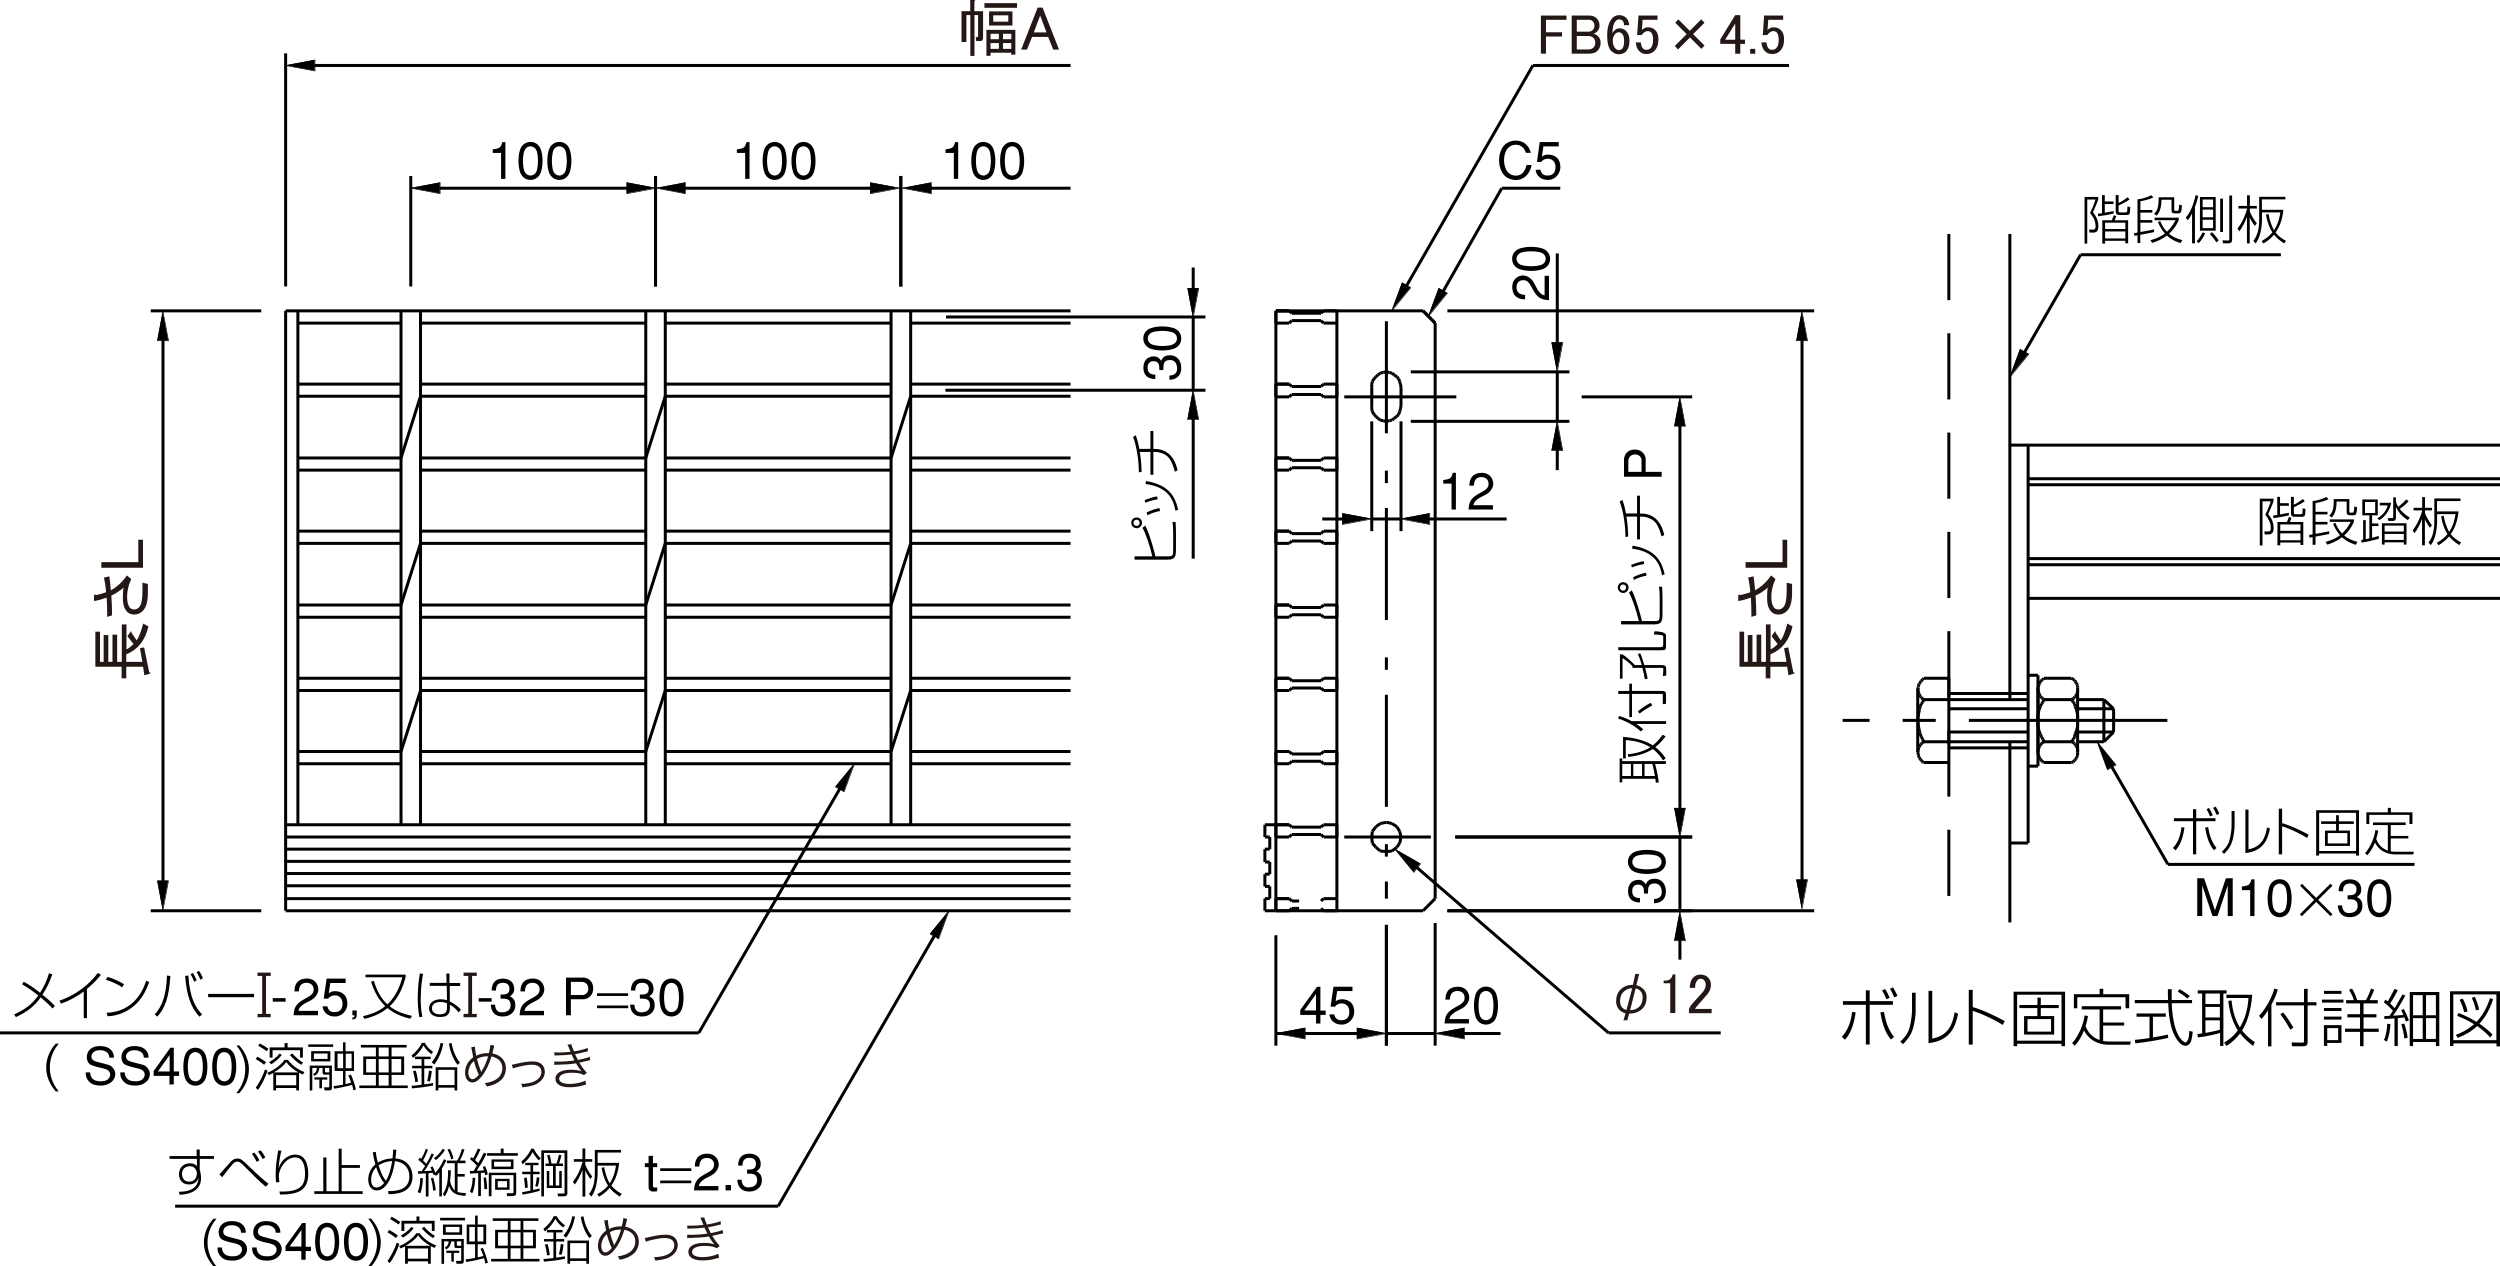 <?xml version="1.0" encoding="UTF-8"?>
<svg id="_レイヤ_1" data-name="レイヤ− 1" xmlns="http://www.w3.org/2000/svg" viewBox="0 0 240.95 122.06">
  <defs>
    <style>
      .cls-1 {
        stroke-dasharray: 6.38 3.19;
      }

      .cls-1, .cls-2, .cls-3, .cls-4, .cls-5 {
        fill: none;
        stroke: #000;
      }

      .cls-1, .cls-2, .cls-3, .cls-5 {
        stroke-width: .29px;
      }

      .cls-6 {
        fill: #231815;
      }

      .cls-3 {
        stroke-dasharray: 19.13 3.19 3.19 3.19;
      }

      .cls-4 {
        stroke-width: .06px;
      }

      .cls-5 {
        stroke-dasharray: 10.8 3.6 1.2 2.4;
      }
    </style>
  </defs>
  <g>
    <path class="cls-6" d="M45.77,100.89c0,.16.07.58.13.86.35-.17.69-.25,1.06-.25.03,0,.09,0,.16,0,.08-.33.14-.66.15-.8l.37.08q-.03.08-.13.52c-.02.08-.03.14-.06.23.82.15,1.31.69,1.31,1.44,0,.46-.2.91-.54,1.19-.25.21-.61.39-1,.49-.07.02-.1.02-.31.07-.04-.13-.06-.17-.19-.33.28-.03.48-.08.74-.18.35-.14.6-.32.74-.54.14-.21.22-.45.22-.7,0-.61-.36-1-1.05-1.15-.22.77-.58,1.48-.96,1.94-.32.39-.6.57-.88.57-.43,0-.71-.39-.71-.97,0-.32.1-.67.29-.95.13-.19.27-.34.5-.51-.04-.16-.09-.45-.14-.7-.03-.16-.03-.18-.06-.26l.37-.07ZM45.34,102.67c-.12.21-.2.48-.2.69,0,.39.16.65.4.65.17,0,.39-.15.61-.42-.2-.42-.36-.88-.47-1.33-.16.14-.26.25-.35.41ZM46.38,103.32s.02-.05.06-.11c.23-.37.45-.87.61-1.4-.05,0-.1,0-.12,0-.35,0-.67.08-.96.25.09.4.2.73.37,1.15.02.06.03.07.04.11h0Z"/>
    <path class="cls-6" d="M49.34,102.61c.12,0,.15-.02.46-.09.65-.15,1.09-.22,1.51-.22.51,0,.86.15,1.05.46.1.16.15.36.15.57,0,.56-.45,1.06-1.14,1.28-.3.09-.42.11-1.02.19-.03-.14-.05-.19-.13-.34.03,0,.05,0,.07,0,.31,0,.69-.06.98-.15.57-.18.91-.56.91-1s-.32-.69-.92-.69c-.33,0-.71.06-1.3.2-.3.07-.38.09-.53.16l-.09-.36Z"/>
    <path class="cls-6" d="M53.44,101.42c.12.01.2.02.37.02.42,0,.72-.02,1.18-.07-.15-.38-.25-.61-.3-.68l.37-.06c.04.18.14.44.26.7.58-.09,1.05-.21,1.32-.33l.03.32c-.44.12-.97.23-1.25.28.07.16.21.43.28.56.65-.13.93-.21,1.14-.31l.04.33c-.08.02-.1.02-.27.06-.35.09-.6.14-.78.18.29.47.35.54.73.99l-.29.21c-.19-.11-.3-.15-.55-.19-.17-.03-.43-.04-.65-.04-.71,0-1.18.22-1.18.57s.38.51,1.06.51c.52,0,1.17-.15,1.47-.33l.07.39q-.07.01-.3.08c-.41.12-.83.18-1.27.18s-.77-.06-1.02-.21c-.24-.13-.37-.36-.37-.62,0-.54.57-.86,1.51-.86.41,0,.67.04,1,.14-.15-.16-.36-.46-.53-.76-.49.09-.81.11-1.74.14-.24,0-.26,0-.35.02v-.33c.1,0,.19.01.39.01.52,0,1.16-.05,1.56-.12-.13-.24-.16-.3-.28-.57-.38.05-.78.08-1.34.09-.21,0-.22,0-.31.02l-.02-.32Z"/>
  </g>
  <g>
    <path class="cls-6" d="M58.58,117.59c0,.16.07.58.13.86.35-.17.69-.25,1.06-.25.03,0,.09,0,.16,0,.08-.33.14-.65.15-.8l.37.08q-.03.08-.13.52c-.02.08-.03.14-.06.23.82.15,1.31.69,1.31,1.44,0,.46-.2.91-.54,1.19-.25.21-.61.39-1,.49-.07.02-.1.02-.31.07-.04-.13-.06-.17-.19-.33.28-.03.48-.08.74-.18.35-.14.6-.32.74-.54.14-.21.22-.45.22-.7,0-.61-.36-1-1.05-1.15-.22.77-.58,1.48-.96,1.94-.32.39-.6.57-.88.57-.43,0-.71-.39-.71-.97,0-.32.1-.67.29-.95.13-.19.27-.34.5-.51-.04-.16-.09-.45-.14-.7-.03-.16-.03-.18-.06-.26l.37-.07ZM58.15,119.37c-.12.21-.2.48-.2.69,0,.39.16.65.4.65.17,0,.39-.15.61-.42-.2-.42-.36-.88-.47-1.33-.16.14-.26.25-.35.41ZM59.19,120.02s.02-.05.06-.11c.23-.37.45-.87.61-1.4-.05,0-.1,0-.12,0-.35,0-.67.08-.96.25.09.4.2.73.37,1.15.02.06.03.07.04.11h0Z"/>
    <path class="cls-6" d="M62.15,119.31c.12,0,.15-.02.46-.09.65-.15,1.09-.22,1.51-.22.51,0,.86.15,1.05.46.1.16.15.36.15.57,0,.56-.45,1.06-1.14,1.28-.3.09-.42.11-1.02.19-.03-.14-.05-.19-.13-.34.03,0,.05,0,.07,0,.31,0,.69-.06.98-.15.57-.18.91-.56.91-1s-.32-.69-.92-.69c-.33,0-.71.06-1.3.2-.3.07-.38.09-.53.16l-.09-.36Z"/>
    <path class="cls-6" d="M66.25,118.12c.12,0,.2.01.37.01.42,0,.72-.02,1.18-.07-.15-.38-.25-.61-.3-.68l.37-.06c.04.18.14.44.26.7.58-.09,1.05-.21,1.32-.33l.03.32c-.44.12-.97.23-1.25.28.07.16.21.43.28.56.65-.13.93-.21,1.14-.31l.04.33c-.08.02-.1.02-.27.06-.35.09-.6.14-.78.18.29.47.35.54.73.99l-.29.21c-.19-.11-.3-.15-.55-.19-.17-.03-.43-.04-.65-.04-.71,0-1.18.22-1.18.57s.38.51,1.06.51c.52,0,1.17-.15,1.47-.33l.07.39q-.07.01-.3.08c-.41.12-.83.18-1.27.18s-.77-.06-1.02-.21c-.24-.13-.37-.36-.37-.62,0-.54.57-.86,1.51-.86.41,0,.67.04,1,.14-.15-.16-.36-.46-.53-.76-.49.09-.81.11-1.74.14-.24,0-.26,0-.35.02v-.33c.1,0,.19.01.39.01.52,0,1.16-.05,1.56-.12-.13-.24-.16-.3-.28-.57-.38.05-.78.08-1.34.09-.21,0-.22,0-.31.02l-.02-.32Z"/>
  </g>
  <line class="cls-2" x1="39.59" y1="27.61" x2="39.59" y2="16.96"/>
  <line class="cls-2" x1="63.18" y1="27.61" x2="63.18" y2="16.96"/>
  <polyline points="39.56 18.11 42.39 17.58 42.39 18.64 39.56 18.11"/>
  <polygon class="cls-4" points="39.59 18.14 42.42 17.61 42.42 18.67 39.59 18.14"/>
  <polyline points="63.21 18.11 60.39 18.64 60.39 17.58 63.21 18.11"/>
  <polygon class="cls-4" points="63.24 18.14 60.42 18.67 60.42 17.61 63.24 18.14"/>
  <line class="cls-2" x1="42.35" y1="18.14" x2="60.47" y2="18.14"/>
  <path d="M48.29,17.23v-2.49h-.8v-.34c.71-.11.76-.16.93-.7h.29v3.54h-.42Z"/>
  <path d="M50.23,16.82c-.2-.33-.26-.91-.26-1.31s.06-.98.26-1.31c.2-.35.55-.52.9-.52s.69.16.9.52c.2.33.26.91.26,1.31s-.06.98-.26,1.31c-.2.35-.55.52-.9.52s-.69-.16-.9-.52ZM51.69,16.56c.08-.15.16-.61.16-1.05s-.08-.9-.16-1.05c-.13-.25-.36-.36-.56-.36s-.43.1-.56.36c-.09.15-.17.61-.17,1.05s.08.9.17,1.05c.13.25.36.36.56.36s.43-.11.56-.36Z"/>
  <path d="M53.01,16.82c-.2-.33-.26-.91-.26-1.31s.06-.98.26-1.31c.2-.35.55-.52.9-.52s.69.16.9.52c.2.33.26.91.26,1.31s-.06.98-.26,1.31c-.2.35-.55.52-.9.52s-.69-.16-.9-.52ZM54.47,16.56c.08-.15.16-.61.16-1.05s-.08-.9-.16-1.05c-.13-.25-.36-.36-.56-.36s-.43.1-.56.36c-.08.15-.16.61-.16,1.05s.08.9.16,1.05c.13.25.36.36.56.36s.43-.11.56-.36Z"/>
  <line class="cls-2" x1="63.18" y1="27.61" x2="63.18" y2="16.96"/>
  <line class="cls-2" x1="86.82" y1="27.61" x2="86.82" y2="16.96"/>
  <polyline points="63.21 18.11 66.03 17.58 66.03 18.64 63.21 18.11"/>
  <polygon class="cls-4" points="63.24 18.14 66.06 17.61 66.06 18.67 63.24 18.14"/>
  <polyline points="86.68 18.11 83.86 18.64 83.86 17.58 86.68 18.11"/>
  <polygon class="cls-4" points="86.71 18.14 83.89 18.67 83.89 17.61 86.71 18.14"/>
  <line class="cls-2" x1="66" y1="18.14" x2="83.94" y2="18.14"/>
  <path d="M71.82,17.23v-2.49h-.8v-.34c.71-.11.76-.16.93-.7h.29v3.54h-.42Z"/>
  <path d="M73.76,16.82c-.19-.33-.26-.91-.26-1.31s.06-.98.26-1.31c.21-.35.55-.52.9-.52s.69.16.9.52c.19.33.26.91.26,1.31s-.06.98-.26,1.31c-.21.35-.55.52-.9.52s-.69-.16-.9-.52ZM75.22,16.56c.08-.15.16-.61.16-1.05s-.08-.9-.16-1.05c-.14-.25-.36-.36-.56-.36s-.43.1-.56.36c-.08.15-.17.61-.17,1.05s.08.9.17,1.05c.13.25.36.36.56.36s.43-.11.56-.36Z"/>
  <path d="M76.54,16.82c-.19-.33-.26-.91-.26-1.31s.06-.98.26-1.31c.21-.35.55-.52.9-.52s.69.16.9.52c.19.33.26.91.26,1.31s-.06.98-.26,1.31c-.21.35-.55.52-.9.52s-.69-.16-.9-.52ZM78,16.56c.08-.15.16-.61.16-1.05s-.08-.9-.16-1.05c-.13-.25-.36-.36-.56-.36s-.43.1-.56.36c-.08.15-.16.61-.16,1.05s.08.9.16,1.05c.13.25.36.36.56.36s.43-.11.56-.36Z"/>
  <line class="cls-2" y1="99.55" x2="67.35" y2="99.55"/>
  <path d="M5.66,100.59c-.3.38-.86,1.13-.86,2.3s.59,1.97.86,2.3h-.29c-.29-.35-.92-1.14-.92-2.3,0-.85.34-1.67.92-2.3h.29Z"/>
  <path d="M10.53,101.95c.01-.21-.05-.42-.32-.59-.25-.14-.42-.14-.6-.14-.84,0-.99.77-.57,1,.13.07.31.13.55.18.3.08.6.16.9.24.31.11.6.46.62.81.03.73-.65,1.2-1.43,1.18-.48-.02-.84-.08-1.16-.46-.24-.29-.25-.52-.26-.81h.43c0,.21.07.72.7.83.11.02.29.04.48.02.19-.02.38-.06.51-.17.23-.2.41-.62-.02-.92-.21-.11-.51-.18-.76-.23-.49-.12-.25-.05-.74-.22-.16-.05-.44-.21-.49-.67-.06-.59.34-1.18,1.22-1.18.3,0,.66.05.88.19.49.3.52.77.51.93h-.45Z"/>
  <path d="M13.86,101.95c0-.21-.05-.42-.32-.59-.25-.14-.42-.14-.6-.14-.84,0-.99.77-.57,1,.13.07.31.13.55.18.3.08.6.16.9.24.31.11.6.46.62.81.04.73-.65,1.2-1.43,1.18-.48-.02-.84-.08-1.16-.46-.24-.29-.25-.52-.26-.81h.43c0,.21.08.72.7.83.11.02.29.04.48.02.19-.02.38-.06.51-.17.23-.2.41-.62-.02-.92-.22-.11-.51-.18-.76-.23-.49-.12-.25-.05-.74-.22-.16-.05-.44-.21-.48-.67-.06-.59.34-1.18,1.22-1.18.3,0,.66.05.88.19.49.3.52.77.51.93h-.45Z"/>
  <path d="M14.81,103.69v-.47l1.61-2.24h.33v2.29h.51v.42h-.51v.83h-.42v-.83h-1.52ZM16.34,101.69h0l-1.12,1.58h1.13v-1.58Z"/>
  <path d="M17.93,104.12c-.2-.33-.26-.91-.26-1.31s.06-.98.26-1.31c.2-.35.55-.52.9-.52s.69.16.9.52c.19.33.26.91.26,1.31s-.06.98-.26,1.31c-.2.35-.55.52-.9.52s-.69-.17-.9-.52ZM19.39,103.86c.08-.15.16-.61.16-1.05s-.08-.9-.16-1.05c-.14-.25-.36-.36-.56-.36s-.43.1-.56.36c-.08.15-.17.61-.17,1.05s.08.9.17,1.05c.13.25.36.36.56.36s.43-.1.56-.36Z"/>
  <path d="M20.71,104.12c-.2-.33-.26-.91-.26-1.31s.06-.98.26-1.31c.2-.35.55-.52.9-.52s.69.16.9.52c.2.33.26.91.26,1.31s-.06.98-.26,1.31c-.2.35-.55.52-.9.52s-.69-.17-.9-.52ZM22.17,103.86c.08-.15.16-.61.16-1.05s-.08-.9-.16-1.05c-.13-.25-.36-.36-.56-.36s-.43.1-.56.36c-.08.15-.16.61-.16,1.05s.08.9.16,1.05c.13.25.36.36.56.36s.43-.1.56-.36Z"/>
  <path d="M23.07,100.76c.29.35.92,1.14.92,2.3s-.62,1.94-.92,2.3h-.29c.26-.33.86-1.1.86-2.3s-.59-1.97-.86-2.3h.29Z"/>
  <path d="M25.76,103.4c.82-.33,1.44-.9,1.66-1.25h.33c.49.67,1.17,1.02,1.59,1.18l-.15.23c-.12-.04-.2-.08-.37-.17v1.7h-.27v-.23h-1.94v.23h-.27v-1.68c-.18.1-.29.15-.42.21l-.16-.22ZM28.78,103.37h0c-.47-.26-.9-.6-1.19-1.01-.29.41-.74.73-1.2,1h0s2.39,0,2.39,0ZM28.55,103.62h-1.94v.98h1.94v-.98ZM25.7,101.32c-.1-.09-.23-.19-.81-.53l.14-.22c.25.12.56.3.84.51l-.17.24ZM27.43,100.95v-.42h.29v.42h1.47v.98h-.27v-.71h-2.65v.71h-.28v-.98h1.45ZM25.46,102.62c-.2-.17-.67-.47-.81-.55l.15-.23c.12.06.54.3.84.53l-.18.25ZM24.64,104.85c.36-.51.7-1.16.9-1.78l.25.12c-.19.59-.55,1.36-.93,1.85l-.22-.2ZM25.92,102.38c.24-.14.68-.39,1.02-.84l.22.13c-.24.34-.69.72-1.01.9l-.23-.2ZM28.18,101.54c.2.25.67.67,1.03.87l-.17.22c-.47-.27-.89-.69-1.1-.95l.23-.14Z"/>
  <path d="M33.82,103.56c.15.31.41,1.02.48,1.45l-.25.07c-.02-.12-.04-.26-.11-.51-.35.1-1.24.29-1.73.36l-.07-.25c.17-.02.4-.04.92-.14v-1.32h-.81v-1.9h.81v-.86h.24v.86h.82v1.9h-.82v1.26c.16-.03.39-.08.55-.13-.11-.33-.22-.56-.28-.7l.24-.08ZM33.07,101.55h-.54v1.4h.54v-1.4ZM33.89,101.55h-.57v1.4h.57v-1.4ZM31.57,101.54h-1.32v.52h1.32v-.52ZM31.84,101.31v.99h-1.85v-.99h1.85ZM31.99,102.7v2.12c0,.1,0,.27-.25.27h-.45l-.06-.29h.42c.08.02.09-.04.09-.1v-1.13h-.45c-.1,0-.2,0-.2-.21v-.43h-.31c-.04.35-.17.59-.46.77l-.15-.16c.27-.16.37-.35.37-.61h-.44v2.17h-.25v-2.4h2.16ZM31.74,102.93h-.42v.29c0,.08,0,.14.13.14h.29v-.43ZM31.54,104.05h-.51v.84h-.25v-.84h-.48v-.22h1.24v.22ZM32.11,100.66v.24h-2.4v-.24h2.4Z"/>
  <path d="M39.19,100.71v.25h-1.45v.86h1.21v1.78h-1.21v1.02h1.56v.25h-4.67v-.25h1.6v-1.02h-1.22v-1.78h1.22v-.86h-1.45v-.25h4.41ZM37.46,100.96h-.96v.86h.96v-.86ZM37.46,102.07h-.96v1.29h.96v-1.29ZM36.23,102.07h-.94v1.29h.94v-1.29ZM38.67,102.07h-.93v1.29h.93v-1.29ZM37.46,103.61h-.96v1.02h.96v-1.02Z"/>
  <path d="M40.63,102.96h-.91v-.24h.91v-.64h-.63v-.24h1.51v.24h-.62v.64h.78v.24h-.78v1.55c.14-.02.73-.1.85-.13v.25c-.84.15-1.38.22-2.03.27l-.04-.26c.19,0,.38-.02.96-.09v-1.59ZM41.17,104.19c.08-.29.15-.73.18-1.01l.27.05c-.02.15-.1.76-.19,1l-.25-.04ZM39.66,101.73c.41-.32.79-.75.99-1.22h.3c.09.19.28.51.79.87l-.17.22c-.25-.19-.55-.45-.75-.84-.24.46-.6.89-1.01,1.21l-.15-.24ZM43.81,105.1v-.27h-1.56v.27h-.26v-2.24h2.08v2.24h-.26ZM43.81,103.11h-1.56v1.47h1.56v-1.47ZM41.61,102.38c.3-.37.66-.91.85-1.86l.26.04c-.11.68-.37,1.37-.86,2.04l-.24-.21ZM43.52,100.52c.09.52.28,1.23.81,1.9l-.23.21c-.46-.58-.73-1.37-.84-2.05l.26-.06ZM40.02,104.29c-.03-.35-.12-.75-.21-1.05l.26-.05c.1.26.2.82.21,1.06l-.26.05Z"/>
  <line class="cls-2" x1="75" y1="116.25" x2="16.88" y2="116.25"/>
  <line class="cls-2" x1="27.53" y1="27.61" x2="27.53" y2="5.14"/>
  <polyline points="27.5 6.29 30.33 5.76 30.33 6.82 27.5 6.29"/>
  <polygon class="cls-4" points="27.53 6.32 30.36 5.79 30.36 6.84 27.53 6.32"/>
  <line class="cls-2" x1="30.29" y1="6.31" x2="103.18" y2="6.31"/>
  <line class="cls-2" x1="86.82" y1="27.61" x2="86.82" y2="16.96"/>
  <polyline points="86.92 18.11 89.74 17.58 89.74 18.64 86.92 18.11"/>
  <polygon class="cls-4" points="86.95 18.14 89.77 17.61 89.77 18.67 86.95 18.14"/>
  <line class="cls-2" x1="89.71" y1="18.14" x2="103.18" y2="18.14"/>
  <path d="M91.93,17.23v-2.49h-.8v-.34c.71-.11.76-.16.93-.7h.29v3.54h-.42Z"/>
  <path d="M93.87,16.82c-.19-.33-.26-.91-.26-1.31s.06-.98.26-1.31c.2-.35.55-.52.9-.52s.69.16.9.52c.2.33.26.91.26,1.31s-.06.98-.26,1.31c-.2.35-.55.52-.9.52s-.69-.16-.9-.52ZM95.34,16.56c.08-.15.16-.61.16-1.05s-.08-.9-.16-1.05c-.13-.25-.36-.36-.56-.36s-.43.1-.56.36c-.09.15-.16.61-.16,1.05s.08.9.16,1.05c.13.25.36.36.56.36s.43-.11.56-.36Z"/>
  <path d="M96.65,16.82c-.19-.33-.26-.91-.26-1.31s.06-.98.26-1.31c.21-.35.55-.52.9-.52s.69.16.9.52c.19.33.26.91.26,1.31s-.06.98-.26,1.31c-.21.35-.55.52-.9.52s-.69-.16-.9-.52ZM98.12,16.56c.09-.15.16-.61.16-1.05s-.08-.9-.16-1.05c-.13-.25-.36-.36-.56-.36s-.43.1-.56.36c-.08.15-.16.61-.16,1.05s.08.9.16,1.05c.13.25.36.36.56.36s.43-.11.56-.36Z"/>
  <polyline points="82.33 73.58 81.33 76.29 80.5 75.82 82.33 73.58"/>
  <polygon class="cls-4" points="82.36 73.61 81.36 76.32 80.53 75.84 82.36 73.61"/>
  <line class="cls-2" x1="80.94" y1="76.02" x2="67.35" y2="99.55"/>
  <path d="M20.86,117.46c-.3.38-.86,1.13-.86,2.29s.59,1.97.86,2.3h-.29c-.29-.35-.92-1.14-.92-2.29,0-.85.34-1.67.92-2.3h.29Z"/>
  <path d="M23.23,118.82c0-.21-.05-.42-.32-.59-.24-.14-.42-.14-.6-.14-.84,0-.99.77-.57,1,.13.07.31.13.55.18.3.08.6.16.9.24.31.11.6.46.62.81.04.73-.65,1.2-1.43,1.18-.48-.01-.84-.07-1.16-.46-.24-.29-.25-.52-.26-.81h.43c0,.22.08.72.7.83.11.02.29.03.48.02.19-.02.38-.06.51-.17.24-.2.41-.62-.02-.92-.21-.11-.51-.18-.76-.23-.49-.11-.25-.05-.74-.22-.16-.06-.44-.21-.48-.67-.06-.59.34-1.18,1.22-1.18.3,0,.66.05.88.19.49.3.52.77.51.93h-.45Z"/>
  <path d="M26.57,118.82c0-.21-.05-.42-.32-.59-.25-.14-.42-.14-.6-.14-.84,0-.99.77-.57,1,.13.07.31.13.55.18.3.08.6.16.9.24.31.11.6.46.62.81.04.73-.65,1.2-1.43,1.18-.48-.01-.84-.07-1.16-.46-.25-.29-.25-.52-.26-.81h.43c0,.22.08.72.7.83.11.02.29.03.48.02.19-.02.38-.06.51-.17.23-.2.41-.62-.02-.92-.21-.11-.51-.18-.76-.23-.49-.11-.25-.05-.74-.22-.16-.06-.44-.21-.49-.67-.06-.59.34-1.18,1.22-1.18.3,0,.66.05.88.19.49.3.52.77.51.93h-.45Z"/>
  <path d="M27.52,120.57v-.47l1.61-2.23h.33v2.29h.51v.42h-.51v.83h-.42v-.83h-1.52ZM29.04,118.56h0l-1.12,1.58h1.13v-1.58Z"/>
  <path d="M30.63,120.99c-.19-.33-.26-.91-.26-1.31s.06-.98.26-1.31c.21-.35.55-.52.9-.52s.69.16.9.52c.2.33.26.91.26,1.31s-.06.98-.26,1.31c-.2.35-.55.52-.9.52s-.69-.16-.9-.52ZM32.1,120.73c.08-.15.16-.61.16-1.05s-.08-.9-.16-1.05c-.14-.25-.36-.36-.56-.36s-.43.11-.56.36c-.08.15-.16.61-.16,1.05s.08.9.16,1.05c.14.25.37.36.56.36s.43-.1.56-.36Z"/>
  <path d="M33.41,120.99c-.19-.33-.26-.91-.26-1.31s.06-.98.26-1.31c.21-.35.55-.52.9-.52s.69.16.9.52c.19.33.26.91.26,1.31s-.06.98-.26,1.31c-.21.35-.55.52-.9.52s-.69-.16-.9-.52ZM34.87,120.73c.09-.15.16-.61.16-1.05s-.08-.9-.16-1.05c-.13-.25-.36-.36-.56-.36s-.43.11-.56.36c-.08.15-.16.61-.16,1.05s.08.9.16,1.05c.13.25.36.36.56.36s.43-.1.56-.36Z"/>
  <path d="M35.78,117.46c.29.35.92,1.14.92,2.3s-.62,1.94-.92,2.29h-.29c.26-.33.86-1.1.86-2.3s-.59-1.97-.86-2.3h.29Z"/>
  <path d="M38.46,120.11c.82-.33,1.44-.9,1.66-1.25h.33c.49.67,1.17,1.02,1.59,1.18l-.15.23c-.12-.04-.2-.08-.37-.17v1.7h-.27v-.23h-1.94v.23h-.27v-1.68c-.18.1-.29.15-.42.21l-.16-.22ZM41.49,120.08h0c-.47-.26-.9-.6-1.19-1.01-.29.41-.74.73-1.2,1h0s2.39,0,2.39,0ZM41.25,120.33h-1.94v.98h1.94v-.98ZM38.41,118.02c-.1-.09-.23-.19-.81-.53l.14-.22c.25.12.56.3.84.51l-.17.24ZM40.14,117.66v-.42h.28v.42h1.47v.98h-.27v-.71h-2.65v.71h-.28v-.98h1.45ZM38.16,119.32c-.2-.17-.67-.47-.81-.55l.15-.23c.12.06.54.3.84.53l-.18.25ZM37.34,121.55c.36-.51.7-1.16.9-1.78l.25.12c-.19.59-.55,1.36-.93,1.85l-.22-.2ZM38.62,119.09c.25-.14.68-.39,1.02-.84l.22.13c-.23.34-.69.72-1.01.9l-.23-.19ZM40.88,118.24c.2.25.67.67,1.03.87l-.16.22c-.47-.27-.89-.69-1.1-.95l.23-.14Z"/>
  <path d="M46.53,120.26c.15.31.41,1.02.49,1.45l-.25.07c-.02-.12-.04-.26-.11-.51-.36.1-1.24.29-1.73.36l-.06-.25c.17-.02.4-.04.92-.14v-1.32h-.81v-1.9h.81v-.86h.25v.86h.82v1.9h-.82v1.26c.15-.03.39-.08.55-.13-.11-.33-.22-.56-.28-.7l.24-.08ZM45.77,118.25h-.54v1.4h.54v-1.4ZM46.59,118.25h-.57v1.4h.57v-1.4ZM44.28,118.25h-1.32v.52h1.32v-.52ZM44.54,118.02v.99h-1.85v-.99h1.85ZM44.7,119.4v2.13c0,.1,0,.27-.25.27h-.45l-.06-.28h.42c.09.01.09-.04.09-.1v-1.13h-.45c-.1,0-.21,0-.21-.21v-.43h-.31c-.04.35-.17.59-.46.77l-.15-.17c.27-.16.37-.35.37-.61h-.44v2.17h-.25v-2.4h2.15ZM44.45,119.64h-.42v.29c0,.08,0,.14.13.14h.29v-.43ZM44.25,120.76h-.51v.84h-.24v-.84h-.48v-.22h1.24v.22ZM44.82,117.37v.25h-2.4v-.25h2.4Z"/>
  <path d="M51.89,117.42v.25h-1.45v.86h1.21v1.78h-1.21v1.02h1.56v.25h-4.66v-.25h1.6v-1.02h-1.22v-1.78h1.22v-.86h-1.45v-.25h4.41ZM50.17,117.67h-.96v.86h.96v-.86ZM50.17,118.77h-.96v1.29h.96v-1.29ZM48.94,118.77h-.94v1.29h.94v-1.29ZM51.37,118.77h-.93v1.29h.93v-1.29ZM50.17,120.31h-.96v1.02h.96v-1.02Z"/>
  <path d="M53.34,119.66h-.91v-.24h.91v-.64h-.63v-.24h1.51v.24h-.62v.64h.78v.24h-.78v1.55c.14-.02.73-.11.85-.13v.25c-.84.16-1.38.22-2.03.27l-.04-.26c.19,0,.38-.02.96-.09v-1.59ZM53.87,120.9c.08-.29.15-.73.18-1.01l.26.05c-.01.15-.09.76-.19,1l-.25-.04ZM52.37,118.44c.41-.32.79-.75.99-1.22h.3c.09.18.28.51.79.87l-.17.22c-.25-.19-.55-.45-.75-.84-.24.46-.6.89-1.01,1.21l-.15-.24ZM56.51,121.8v-.27h-1.56v.27h-.26v-2.24h2.08v2.24h-.26ZM56.51,119.81h-1.56v1.47h1.56v-1.47ZM54.31,119.08c.3-.37.66-.91.85-1.86l.26.03c-.12.68-.37,1.37-.86,2.04l-.24-.21ZM56.23,117.22c.09.52.28,1.23.81,1.9l-.23.21c-.46-.58-.73-1.37-.84-2.05l.26-.05ZM52.72,121c-.03-.35-.11-.75-.21-1.05l.26-.05c.1.26.2.82.21,1.06l-.26.04Z"/>
  <line class="cls-2" x1="25.18" y1="29.96" x2="14.53" y2="29.96"/>
  <line class="cls-2" x1="25.18" y1="87.78" x2="14.53" y2="87.78"/>
  <polyline points="15.68 29.99 16.21 32.82 15.15 32.82 15.68 29.99"/>
  <polygon class="cls-4" points="15.71 30.02 16.24 32.84 15.18 32.84 15.71 30.02"/>
  <polyline points="15.68 87.7 15.15 84.87 16.21 84.87 15.68 87.7"/>
  <polygon class="cls-4" points="15.71 87.73 15.18 84.9 16.24 84.9 15.71 87.73"/>
  <line class="cls-2" x1="15.71" y1="32.78" x2="15.71" y2="84.96"/>
  <polyline points="91.45 87.76 90.45 90.46 89.62 89.99 91.45 87.76"/>
  <polygon class="cls-4" points="91.47 87.79 90.47 90.49 89.65 90.02 91.47 87.79"/>
  <line class="cls-2" x1="90.06" y1="90.19" x2="75" y2="116.25"/>
  <line class="cls-2" x1="91.18" y1="30.55" x2="116.18" y2="30.55"/>
  <line class="cls-2" x1="91.12" y1="37.61" x2="116.18" y2="37.61"/>
  <polyline points="114.97 30.58 114.45 27.76 115.5 27.76 114.97 30.58"/>
  <polygon class="cls-4" points="115 30.61 114.47 27.79 115.53 27.79 115 30.61"/>
  <line class="cls-2" x1="115" y1="27.84" x2="115" y2="25.78"/>
  <polyline points="114.97 37.58 115.5 40.4 114.45 40.4 114.97 37.58"/>
  <polygon class="cls-4" points="115 37.61 115.53 40.43 114.47 40.43 115 37.61"/>
  <line class="cls-2" x1="115" y1="40.37" x2="115" y2="53.84"/>
  <line class="cls-2" x1="115" y1="30.55" x2="115" y2="37.61"/>
  <path d="M112.71,36.2c.32-.02.74-.14.74-.64,0-.66-.34-.89-.75-.86-.52.04-.58.32-.58.97h-.38c0-.54-.05-.86-.59-.86-.44,0-.55.37-.55.61,0,.48.25.69.75.69v.42c-.72,0-1.15-.37-1.15-1.08,0-.6.3-1.1,1.01-1.1.4,0,.58.25.7.42.19-.43.49-.53.87-.53.65,0,1.07.53,1.07,1.2,0,.94-.64,1.14-1.14,1.17v-.42Z"/>
  <path d="M113.33,33.52c-.33.19-.91.26-1.31.26s-.98-.07-1.31-.26c-.35-.21-.52-.55-.52-.9s.16-.69.52-.9c.33-.19.91-.26,1.31-.26s.98.07,1.31.26c.36.21.52.55.52.9s-.16.69-.52.9ZM113.08,32.06c-.15-.08-.61-.17-1.05-.17s-.9.08-1.05.17c-.25.13-.36.36-.36.56s.1.43.36.56c.15.08.61.17,1.05.17s.9-.08,1.05-.17c.25-.13.36-.36.36-.56s-.1-.43-.36-.56Z"/>
  <path d="M18.95,111.42v-.63s.3,0,.3,0v.63h1.38v.27h-1.38v1.03s.03.11.04.15c.07.3.09.54.09.67,0,1.51-1.66,1.59-2.06,1.61l-.09-.29c1.76.02,1.87-.94,1.92-1.35h0c-.07.18-.25.65-.95.65s-.95-.55-.95-.99c0-.51.32-1.05,1.06-1.05.42,0,.59.19.67.27v-.7h-2.64v-.27h2.63ZM18.96,112.94c-.1-.35-.33-.54-.67-.54-.39,0-.75.25-.75.74,0,.27.14.75.67.75.64,0,.72-.5.76-.7v-.25Z"/>
  <path d="M24.74,111.98c-.16-.34-.28-.53-.47-.77l.24-.13c.29.33.42.6.49.75l-.26.15ZM25.31,111.71c-.18-.37-.35-.59-.45-.72l.24-.13c.2.22.32.4.47.7l-.26.15ZM25.62,114.38c-.72-.61-1.11-1.01-1.96-1.87-.5-.51-.6-.55-.78-.55-.2,0-.32.09-.46.24-.21.23-.9,1.12-1.01,1.26l-.26-.27c.18-.19.9-1.03,1.06-1.19.19-.2.36-.34.67-.34.33,0,.47.12,1.07.71,1.03.99,1.38,1.3,1.93,1.72l-.26.28Z"/>
  <path d="M27.13,110.89c-.12.45-.2.84-.28,1.69h.01c.1-.28.26-.7.75-1.03.33-.23.66-.27.85-.27,1.21,0,1.25,1.49,1.25,1.84,0,1.58-.93,2.02-2.72,2.01l-.06-.29c2.04.07,2.47-.62,2.47-1.71,0-.71-.16-1.58-.96-1.58-.89,0-1.57,1.1-1.57,1.82,0,.12.03.27.06.56l-.32.03c-.02-.15-.04-.4-.04-.76,0-.79.09-1.41.24-2.32l.32.03Z"/>
  <path d="M32.93,112.29h1.76v.27h-1.76v2.25h2.03v.26h-4.67v-.26h.87v-3.25h.3v3.25h1.18v-4.1h.29v1.58Z"/>
  <path d="M38.2,110.82c-.04.48-.06.64-.09.83,1.36.1,1.65,1.18,1.65,1.75,0,1.69-1.81,1.69-2.31,1.69l-.05-.29c.62,0,2.05-.02,2.05-1.39,0-.98-.64-1.41-1.38-1.5-.12.72-.27,1.35-.56,1.89-.34.62-.73.93-1.2.93-.71,0-.82-.75-.82-1.04,0-.53.22-1.08.69-1.47-.16-.54-.22-.95-.25-1.17l.29-.02c.02.17.04.46.2,1.02.21-.13.68-.38,1.41-.4.04-.35.05-.55.06-.85l.31.02ZM37.2,113.79c.23-.36.45-.96.6-1.89-.68.04-1.11.28-1.31.41.08.27.33,1.07.7,1.48ZM36.26,112.5c-.32.32-.49.77-.49,1.23,0,.52.25.72.54.72.33,0,.6-.29.72-.44-.39-.43-.6-1-.77-1.51Z"/>
  <path d="M41.81,111.27c-.21.51-.72,1.33-.92,1.6.24-.01.5-.02.74-.04-.07-.17-.11-.25-.15-.33l.21-.08c.12.21.16.34.26.61.29-.29.59-.74.84-1.31l.22.12c-.12.28-.24.49-.42.78v2.69h-.25v-2.32h-.01c-.15.22-.23.27-.33.35l-.08-.14-.14.06c-.03-.11-.04-.16-.07-.23-.11.02-.29.03-.41.04v2.25h-.26v-2.23c-.12,0-.62.04-.73.04l-.03-.25c.17,0,.24,0,.35,0,.11-.14.26-.38.34-.5-.11-.12-.39-.4-.66-.6l.15-.2c.07.05.09.07.14.11.12-.2.29-.53.44-.97l.21.08c-.12.34-.35.84-.48,1.04.15.13.25.25.31.33.25-.42.34-.57.52-1l.22.09ZM40.26,114.9c.19-.5.23-.85.25-1.37l.25.03c-.04.86-.15,1.2-.25,1.45l-.25-.11ZM41.74,114.76c-.04-.5-.08-.72-.21-1.2l.21-.06c.12.33.23.87.26,1.21l-.26.04ZM43.84,112.11h-.77v-.25h.99c.21-.35.25-.48.47-1.14l.24.09c-.08.26-.27.72-.46,1.05h.55v.25h-.76v1.04h.69v.25h-.69v1.49c.27.08.66.09.8.1l-.04.27c-.92-.04-1.34-.29-1.57-.94h-.01c-.13.56-.33.85-.42.99l-.18-.22c.42-.62.51-1.34.51-2.31l.26.02c0,.16,0,.47-.07,1.03.09.47.3.77.45.9v-2.62ZM41.83,111.62c.35-.24.62-.54.84-.91l.21.13c-.17.31-.59.77-.88.97l-.17-.2ZM43.48,111.74c-.09-.37-.16-.57-.35-.93l.23-.09c.09.17.29.63.34.94l-.22.08Z"/>
  <path d="M46.89,111.2c-.38.77-.75,1.36-.94,1.64.05,0,.5-.02.7-.04-.04-.11-.06-.16-.12-.33l.23-.08c.08.17.2.51.25.8l-.25.08c-.02-.1-.02-.13-.05-.25l-.36.03v2.23h-.26v-2.21c-.13,0-.67.04-.79.04l-.02-.25c.18,0,.25,0,.38-.01l.3-.51c-.1-.12-.37-.4-.66-.61l.13-.2c.08.04.1.05.18.12.29-.59.33-.67.44-.95l.26.08c-.2.47-.45.91-.52,1.03.1.09.21.19.31.29.21-.35.35-.61.53-1l.25.1ZM49.75,114.91c0,.27-.06.37-.44.37h-.44l-.04-.28h.5c.16.02.16-.05.16-.14v-1.6h-2.12v2.03h-.26v-2.26h2.64v1.9ZM46.69,114.63c0-.24-.05-.89-.09-1.11l.24-.04c.03.15.11.75.11,1.1l-.26.05ZM45.29,114.81c.08-.14.22-.41.27-1.31l.25.03c-.06,1.05-.22,1.33-.31,1.49l-.21-.2ZM48.54,110.7v.44h1.37v.25h-2.97v-.25h1.32v-.44h.27ZM48.87,113.84h-.9v.61h.9v-.61ZM49.11,113.61v1.06h-1.39v-1.06h1.39ZM49.49,112.68h-2.12v-.94h2.12v.94ZM49.24,111.97h-1.62v.47h1.62v-.47Z"/>
  <path d="M51.13,113.17h-.8v-.24h.8v-.63h-.51v-.23h1.28v.23h-.52v.63h.63v.24h-.63v1.52c.21-.04.61-.14.63-.15v.23c-.33.12-1.36.33-1.65.37l-.04-.25c.14-.01.25-.02.8-.14v-1.58ZM51.59,114.31c.08-.27.12-.58.15-.85l.25.04c-.04.43-.1.67-.16.88l-.24-.06ZM54.69,114.95c0,.29-.15.35-.37.35h-.53l-.06-.27h.52c.11.01.16,0,.16-.12v-3.79h-1.98v4.19h-.26v-4.44h2.51v4.09ZM50.25,111.94c.35-.26.72-.71.96-1.23h.23c.15.31.42.73.67.91l-.16.22c-.24-.18-.51-.6-.61-.81-.25.5-.63.91-.97,1.19l-.12-.28ZM50.6,114.5c-.01-.31-.04-.57-.09-.97l.25-.04c.07.32.09.64.11.97l-.26.04ZM54.29,112.38h-.73v1.88h.34v-1.4h.24v1.64h-1.44v-1.64h.24v1.4h.36v-1.88h-.72v-.24h.33c-.02-.14-.04-.29-.18-.79l.24-.06c.06.23.15.6.18.85h.49c.07-.17.2-.7.23-.85l.25.06s-.17.62-.24.79h.38v.24Z"/>
  <path d="M59.75,115.34c-.6-.38-.86-.69-.99-.85-.44.51-.85.75-1.03.85l-.16-.24c.48-.27.78-.54,1.03-.83-.27-.41-.49-.99-.62-1.71l.25-.07c.17.97.49,1.49.53,1.56.41-.61.55-1.27.61-1.71h-1.77v.74s0,1.51-.61,2.25l-.22-.25c.4-.5.56-1.17.56-2.03v-2.22h2.52v.25h-2.25v1h2.07c-.07.78-.29,1.55-.75,2.18.27.34.62.6,1,.8l-.18.26ZM56.9,113.63c-.28-.35-.45-.72-.48-.82h-.01v2.52h-.27v-2.55h-.01c-.12.35-.46,1.07-.74,1.38l-.17-.26c.47-.61.77-1.32.92-1.89v-.04h-.83v-.25h.83v-1.03h.27v1.03h.67v.25h-.67v.28c.12.33.4.81.67,1.15l-.18.23Z"/>
  <path d="M62.93,112.11h.41v.38h-.41v1.82c0,.16.18.17.41.13v.37c-.17.03-.29.04-.45.03-.29-.03-.38-.27-.38-.37v-1.98h-.36v-.38h.36v-.71h.42v.71Z"/>
  <path d="M66.63,113.78v.26h-3v-.26h3ZM66.63,112.6v.26h-3v-.26h3Z"/>
  <path d="M66.97,112.42c0-.51.17-1.23,1.23-1.23.68,0,1.07.53,1.07,1.05,0,.48-.4.88-.7,1.04l-.58.3c-.08.04-.63.37-.63.73h1.88v.42h-2.35c.04-.66.16-1.06.92-1.49l.53-.3c.2-.12.48-.3.48-.69,0-.6-.57-.66-.7-.65-.54.02-.7.35-.72.83h-.42Z"/>
  <path d="M69.93,114.73h.52v-.52h-.52v.52Z"/>
  <path d="M71.47,113.7c.02.32.14.74.64.74.66,0,.89-.34.86-.75-.04-.52-.32-.58-.97-.58v-.38c.54,0,.86-.05.86-.59,0-.44-.37-.55-.61-.55-.48,0-.69.25-.69.75h-.42c0-.72.37-1.15,1.08-1.15.6,0,1.1.3,1.1,1.01,0,.4-.25.58-.42.7.43.19.53.49.53.87,0,.65-.53,1.07-1.2,1.07-.94,0-1.14-.64-1.17-1.14h.42Z"/>
  <path d="M54.55,94.22h1.52c.3-.04,1,.09,1.09.88.1.88-.56,1.22-.94,1.21h-1.2v1.54h-.47v-3.64ZM55.02,95.9h1.19c.09,0,.53-.17.49-.67-.04-.49-.43-.6-.63-.6h-1.05v1.27Z"/>
  <path d="M60.54,96.91v.26h-3v-.26h3ZM60.54,95.73v.26h-3v-.26h3Z"/>
  <path d="M61.14,96.83c.02.32.14.74.64.74.66,0,.89-.34.86-.75-.04-.52-.32-.58-.97-.58v-.38c.54,0,.86-.05.86-.59,0-.44-.37-.55-.61-.55-.48,0-.69.24-.69.75h-.42c0-.72.37-1.15,1.08-1.15.6,0,1.1.3,1.1,1.01,0,.4-.25.58-.42.7.43.19.53.5.53.87,0,.65-.53,1.07-1.2,1.07-.94,0-1.14-.64-1.17-1.14h.42Z"/>
  <path d="M63.82,97.45c-.2-.33-.26-.91-.26-1.31s.06-.98.26-1.31c.2-.35.55-.52.9-.52s.69.17.9.52c.2.33.26.91.26,1.31s-.06.98-.26,1.31c-.2.35-.55.52-.9.52s-.69-.16-.9-.52ZM65.28,97.19c.08-.15.16-.61.16-1.05s-.08-.9-.16-1.05c-.13-.25-.36-.36-.56-.36s-.43.1-.56.36c-.08.15-.16.61-.16,1.05s.08.9.16,1.05c.13.25.36.36.56.36s.43-.11.56-.36Z"/>
  <path d="M5.07,97.21c-.17-.2-.46-.5-1.15-1.08-.63.88-1.28,1.37-2.39,1.9l-.16-.27c1.02-.45,1.72-.96,2.32-1.82-.82-.65-1.32-.94-1.57-1.08l.17-.23c.24.12.74.39,1.57,1.05.42-.65.62-1.12.87-1.88l.31.11c-.25.72-.53,1.32-.95,1.96.69.54,1.03.9,1.2,1.08l-.23.25Z"/>
  <path d="M8.38,98.13h-.31v-2.57c-.45.34-1.24.85-2.2,1.17l-.14-.29c.65-.2,2.39-.93,3.7-2.67l.3.18c-.25.3-.66.8-1.35,1.36v2.82Z"/>
  <path d="M11.77,95.15c-.44-.3-1.1-.58-1.57-.72l.17-.28c.46.14,1.09.39,1.58.71l-.17.29ZM10.27,97.61c1.63-.05,3.13-.94,3.82-3.09l.29.12c-.33.95-.77,1.69-1.39,2.24-.72.65-1.65,1.03-2.62,1.07l-.1-.34Z"/>
  <path d="M14.91,97.78c.79-.86,1.13-2.05,1.18-3.76l.33.05c-.13,2.03-.51,3.11-1.26,3.91l-.25-.21ZM18.15,94.02c.15,2.34.8,3.2,1.33,3.75l-.26.22c-.82-.88-1.23-2.05-1.38-3.93l.31-.04ZM18.71,94.62c-.04-.11-.16-.43-.35-.74l.23-.1c.14.2.29.52.37.71l-.26.13ZM19.31,94.42c-.08-.19-.22-.5-.36-.73l.24-.11c.18.27.25.41.37.7l-.25.14Z"/>
  <path d="M24.49,95.79v.32h-4.43v-.32h4.43Z"/>
  <path d="M26.29,96.2v.34h1.24v-.34h-1.24Z"/>
  <path d="M28.38,95.54c0-.51.17-1.23,1.23-1.23.68,0,1.07.53,1.07,1.05,0,.48-.4.88-.7,1.04l-.58.3c-.08.04-.63.38-.63.73h1.88v.42h-2.35c.04-.66.16-1.06.92-1.49l.53-.3c.2-.12.48-.3.48-.69,0-.6-.57-.66-.7-.65-.54.02-.7.35-.72.83h-.42Z"/>
  <path d="M31.2,96.25l.28-1.93h1.83v.42h-1.48l-.14.99h.01c.2-.18.43-.2.61-.2.42,0,1.17.2,1.17,1.22,0,.58-.47,1.22-1.19,1.22-.93,0-1.2-.69-1.19-.98h.45c.04.13.13.56.66.56.49,0,.8-.22.8-.82,0-.52-.33-.8-.73-.8-.3,0-.49.12-.66.32h-.4Z"/>
  <path d="M34.38,97.4v.43c0,.27-.1.41-.42.43v-.18c.18-.03.21-.07.21-.23h-.21v-.46h.42Z"/>
  <path d="M39.54,98.18c-.8-.18-1.56-.5-2.19-1.02-.48.39-1.15.79-2.23,1.04l-.14-.26c1.19-.27,1.8-.68,2.15-.97-.55-.53-1.03-1.27-1.37-2.36l.27-.08c.27.9.67,1.69,1.31,2.27,1.01-.92,1.35-2.28,1.44-2.61h-3.55v-.26h3.86v.25c-.21.82-.61,1.94-1.53,2.81.54.43,1.23.72,2.14.92l-.15.28Z"/>
  <path d="M40.78,93.85c-.09.49-.23,1.23-.23,2.44,0,.37.01,1.08.16,1.7l-.29.05c-.13-.66-.16-1.38-.16-1.77,0-.82.07-1.64.2-2.44l.32.03ZM43.04,94.74l-.02-.91h.3v.91h1.03v.29h-1v1.49c.37.18.74.43,1.07.78l-.21.28c-.23-.31-.55-.58-.85-.75v.25c0,.39,0,.94-.95.94-.83,0-1.06-.49-1.06-.84,0-.52.46-.87,1.11-.87.07,0,.32,0,.62.09l-.02-1.38h-1.64v-.29h1.63ZM43.07,96.7c-.14-.06-.3-.13-.6-.13-.44,0-.84.17-.84.61,0,.53.57.58.76.58.69,0,.69-.39.69-.7v-.36Z"/>
  <path d="M46.14,96.2v.34h1.24v-.34h-1.24Z"/>
  <path d="M47.71,96.83c.02.32.14.74.64.74.66,0,.89-.34.86-.75-.04-.52-.33-.58-.97-.58v-.38c.54,0,.86-.05.86-.59,0-.44-.37-.55-.61-.55-.48,0-.69.24-.69.75h-.42c.01-.72.37-1.15,1.08-1.15.6,0,1.1.3,1.1,1.01,0,.4-.25.58-.42.7.43.19.53.5.53.87,0,.65-.53,1.07-1.2,1.07-.94,0-1.14-.64-1.17-1.14h.42Z"/>
  <path d="M50.16,95.54c0-.51.17-1.23,1.23-1.23.68,0,1.07.53,1.07,1.05,0,.48-.4.88-.7,1.04l-.58.3c-.08.04-.63.38-.63.73h1.88v.42h-2.35c.04-.66.16-1.06.92-1.49l.53-.3c.2-.12.48-.3.48-.69,0-.6-.57-.66-.7-.65-.54.02-.7.35-.72.83h-.42Z"/>
  <line class="cls-2" x1="28.71" y1="31.14" x2="38.65" y2="31.14"/>
  <line class="cls-2" x1="28.71" y1="38.19" x2="38.65" y2="38.19"/>
  <line class="cls-2" x1="28.71" y1="37.02" x2="38.65" y2="37.02"/>
  <line class="cls-2" x1="28.71" y1="45.31" x2="38.65" y2="45.31"/>
  <line class="cls-2" x1="28.71" y1="44.14" x2="38.65" y2="44.14"/>
  <line class="cls-2" x1="28.71" y1="52.37" x2="38.65" y2="52.37"/>
  <line class="cls-2" x1="28.71" y1="51.19" x2="38.65" y2="51.19"/>
  <line class="cls-2" x1="28.71" y1="59.49" x2="38.65" y2="59.49"/>
  <line class="cls-2" x1="28.71" y1="58.31" x2="38.65" y2="58.31"/>
  <line class="cls-2" x1="28.71" y1="66.55" x2="38.65" y2="66.55"/>
  <line class="cls-2" x1="28.71" y1="65.37" x2="38.65" y2="65.37"/>
  <line class="cls-2" x1="28.71" y1="73.61" x2="38.65" y2="73.61"/>
  <line class="cls-2" x1="28.71" y1="72.43" x2="38.65" y2="72.43"/>
  <line class="cls-2" x1="27.53" y1="86.61" x2="103.18" y2="86.61"/>
  <line class="cls-2" x1="27.53" y1="85.37" x2="103.18" y2="85.37"/>
  <line class="cls-2" x1="27.53" y1="84.19" x2="103.18" y2="84.19"/>
  <line class="cls-2" x1="27.53" y1="83.02" x2="103.18" y2="83.02"/>
  <line class="cls-2" x1="27.53" y1="81.84" x2="103.18" y2="81.84"/>
  <line class="cls-2" x1="27.53" y1="80.67" x2="103.18" y2="80.67"/>
  <line class="cls-2" x1="28.71" y1="29.96" x2="28.71" y2="79.49"/>
  <line class="cls-2" x1="38.65" y1="79.49" x2="38.65" y2="29.96"/>
  <line class="cls-2" x1="40.53" y1="79.49" x2="40.53" y2="29.96"/>
  <line class="cls-2" x1="40.53" y1="72.43" x2="62.24" y2="72.43"/>
  <line class="cls-2" x1="40.53" y1="73.61" x2="62.24" y2="73.61"/>
  <line class="cls-2" x1="40.53" y1="65.37" x2="62.24" y2="65.37"/>
  <line class="cls-2" x1="40.53" y1="66.55" x2="62.24" y2="66.55"/>
  <line class="cls-2" x1="40.53" y1="58.31" x2="62.24" y2="58.31"/>
  <line class="cls-2" x1="40.53" y1="59.49" x2="62.24" y2="59.49"/>
  <line class="cls-2" x1="40.53" y1="51.19" x2="62.24" y2="51.19"/>
  <line class="cls-2" x1="40.53" y1="52.37" x2="62.24" y2="52.37"/>
  <line class="cls-2" x1="40.53" y1="44.14" x2="62.24" y2="44.14"/>
  <line class="cls-2" x1="40.53" y1="45.31" x2="62.24" y2="45.31"/>
  <line class="cls-2" x1="40.53" y1="37.02" x2="62.24" y2="37.02"/>
  <line class="cls-2" x1="40.53" y1="38.19" x2="62.24" y2="38.19"/>
  <line class="cls-2" x1="40.53" y1="31.14" x2="62.24" y2="31.14"/>
  <line class="cls-2" x1="64.12" y1="79.49" x2="64.12" y2="29.96"/>
  <line class="cls-2" x1="62.24" y1="79.49" x2="62.24" y2="29.96"/>
  <line class="cls-2" x1="87.77" y1="79.49" x2="87.77" y2="29.96"/>
  <line class="cls-2" x1="85.88" y1="79.49" x2="85.88" y2="29.96"/>
  <line class="cls-2" x1="64.12" y1="31.14" x2="85.88" y2="31.14"/>
  <line class="cls-2" x1="64.12" y1="38.19" x2="85.88" y2="38.19"/>
  <line class="cls-2" x1="64.12" y1="37.02" x2="85.88" y2="37.02"/>
  <line class="cls-2" x1="64.12" y1="45.31" x2="85.88" y2="45.31"/>
  <line class="cls-2" x1="64.12" y1="44.14" x2="85.88" y2="44.14"/>
  <line class="cls-2" x1="64.12" y1="52.37" x2="85.88" y2="52.37"/>
  <line class="cls-2" x1="64.12" y1="51.19" x2="85.88" y2="51.19"/>
  <line class="cls-2" x1="64.12" y1="59.49" x2="85.88" y2="59.49"/>
  <line class="cls-2" x1="64.12" y1="58.31" x2="85.88" y2="58.31"/>
  <line class="cls-2" x1="64.12" y1="66.55" x2="85.88" y2="66.55"/>
  <line class="cls-2" x1="64.12" y1="65.37" x2="85.88" y2="65.37"/>
  <line class="cls-2" x1="64.12" y1="73.61" x2="85.88" y2="73.61"/>
  <line class="cls-2" x1="64.12" y1="72.43" x2="85.88" y2="72.43"/>
  <line class="cls-2" x1="87.77" y1="72.43" x2="103.18" y2="72.43"/>
  <line class="cls-2" x1="87.77" y1="73.61" x2="103.18" y2="73.61"/>
  <line class="cls-2" x1="87.77" y1="65.37" x2="103.18" y2="65.37"/>
  <line class="cls-2" x1="87.77" y1="66.55" x2="103.18" y2="66.55"/>
  <line class="cls-2" x1="87.77" y1="58.31" x2="103.18" y2="58.31"/>
  <line class="cls-2" x1="87.77" y1="59.49" x2="103.18" y2="59.49"/>
  <line class="cls-2" x1="87.77" y1="51.19" x2="103.18" y2="51.19"/>
  <line class="cls-2" x1="87.77" y1="52.37" x2="103.18" y2="52.37"/>
  <line class="cls-2" x1="87.77" y1="44.14" x2="103.18" y2="44.14"/>
  <line class="cls-2" x1="87.77" y1="45.31" x2="103.18" y2="45.31"/>
  <line class="cls-2" x1="87.77" y1="37.02" x2="103.18" y2="37.02"/>
  <line class="cls-2" x1="87.77" y1="38.19" x2="103.18" y2="38.19"/>
  <line class="cls-2" x1="87.77" y1="31.14" x2="103.18" y2="31.14"/>
  <line class="cls-2" x1="38.65" y1="72.43" x2="40.53" y2="66.55"/>
  <line class="cls-2" x1="38.65" y1="58.31" x2="40.53" y2="52.37"/>
  <line class="cls-2" x1="38.65" y1="44.14" x2="40.53" y2="38.19"/>
  <line class="cls-2" x1="62.24" y1="44.14" x2="64.12" y2="38.19"/>
  <line class="cls-2" x1="62.24" y1="58.31" x2="64.12" y2="52.37"/>
  <line class="cls-2" x1="62.24" y1="72.43" x2="64.12" y2="66.55"/>
  <line class="cls-2" x1="85.88" y1="44.14" x2="87.77" y2="38.19"/>
  <line class="cls-2" x1="85.88" y1="58.31" x2="87.77" y2="52.37"/>
  <line class="cls-2" x1="85.88" y1="72.43" x2="87.77" y2="66.55"/>
  <line class="cls-2" x1="27.53" y1="79.49" x2="103.18" y2="79.49"/>
  <line class="cls-2" x1="27.53" y1="87.78" x2="103.18" y2="87.78"/>
  <line class="cls-2" x1="27.53" y1="29.96" x2="27.53" y2="87.78"/>
  <line class="cls-2" x1="103.18" y1="29.96" x2="27.53" y2="29.96"/>
  <line class="cls-2" x1="134.91" y1="81.25" x2="135.03" y2="80.67"/>
  <line class="cls-2" x1="134.62" y1="81.67" x2="134.91" y2="81.25"/>
  <line class="cls-2" x1="134.15" y1="82.02" x2="134.62" y2="81.67"/>
  <line class="cls-2" x1="133.62" y1="82.08" x2="134.15" y2="82.02"/>
  <line class="cls-2" x1="133.03" y1="82.02" x2="133.62" y2="82.08"/>
  <line class="cls-2" x1="132.62" y1="81.67" x2="133.03" y2="82.02"/>
  <line class="cls-2" x1="132.26" y1="81.25" x2="132.62" y2="81.67"/>
  <line class="cls-2" x1="132.21" y1="80.67" x2="132.26" y2="81.25"/>
  <line class="cls-2" x1="132.26" y1="80.14" x2="132.21" y2="80.67"/>
  <line class="cls-2" x1="132.62" y1="79.67" x2="132.26" y2="80.14"/>
  <line class="cls-2" x1="133.03" y1="79.37" x2="132.62" y2="79.67"/>
  <line class="cls-2" x1="133.62" y1="79.25" x2="133.03" y2="79.37"/>
  <line class="cls-2" x1="134.15" y1="79.37" x2="133.62" y2="79.25"/>
  <line class="cls-2" x1="134.62" y1="79.67" x2="134.15" y2="79.37"/>
  <line class="cls-2" x1="134.91" y1="80.14" x2="134.62" y2="79.67"/>
  <line class="cls-2" x1="135.03" y1="80.67" x2="134.91" y2="80.14"/>
  <path d="M139.31,96.33c0-.51.17-1.23,1.23-1.23.68,0,1.07.53,1.07,1.05,0,.48-.4.88-.7,1.04l-.58.3c-.07.04-.63.37-.63.73h1.88v.42h-2.35c.04-.66.16-1.06.92-1.49l.53-.3c.2-.12.48-.3.48-.69,0-.6-.57-.66-.7-.65-.54.02-.7.35-.72.83h-.42Z"/>
  <path d="M142.32,98.23c-.19-.33-.26-.91-.26-1.31s.07-.98.26-1.31c.21-.35.55-.52.9-.52s.69.16.9.52c.19.33.26.91.26,1.31s-.07.98-.26,1.31c-.21.35-.55.52-.9.52s-.69-.16-.9-.52ZM143.78,97.97c.08-.15.16-.61.16-1.05s-.08-.9-.16-1.05c-.13-.25-.36-.36-.56-.36s-.43.1-.56.36c-.08.15-.16.61-.16,1.05s.08.9.16,1.05c.13.25.37.36.56.36s.43-.11.56-.36Z"/>
  <path d="M146.98,28.85c-.51,0-1.23-.17-1.23-1.23,0-.68.53-1.07,1.05-1.07.48,0,.88.4,1.04.7l.3.58c.04.08.37.63.73.63v-1.88h.42v2.35c-.66-.04-1.06-.16-1.49-.92l-.3-.53c-.11-.2-.3-.48-.69-.48-.6,0-.66.57-.65.7.02.54.35.7.83.72v.42Z"/>
  <path d="M148.88,25.85c-.33.19-.91.26-1.31.26s-.98-.07-1.31-.26c-.35-.2-.52-.55-.52-.9s.16-.69.52-.9c.33-.19.91-.26,1.31-.26s.98.07,1.31.26c.35.2.52.55.52.9s-.16.69-.52.9ZM148.62,24.38c-.15-.08-.61-.16-1.05-.16s-.9.08-1.05.16c-.25.13-.36.36-.36.56s.11.43.36.56c.15.08.61.16,1.05.16s.9-.08,1.05-.16c.25-.13.36-.36.36-.56s-.11-.43-.36-.56Z"/>
  <line class="cls-2" x1="139.5" y1="87.78" x2="163.09" y2="87.78"/>
  <line class="cls-2" x1="140.26" y1="80.67" x2="163.09" y2="80.67"/>
  <polyline points="161.89 87.82 162.42 90.64 161.36 90.64 161.89 87.82"/>
  <polygon class="cls-4" points="161.91 87.84 162.44 90.67 161.39 90.67 161.91 87.84"/>
  <line class="cls-2" x1="161.91" y1="90.61" x2="161.91" y2="92.49"/>
  <line class="cls-2" x1="161.91" y1="87.78" x2="161.91" y2="80.67"/>
  <path d="M159.42,86.65c.32-.02.74-.14.74-.64,0-.66-.34-.89-.75-.86-.52.04-.58.33-.58.97h-.38c0-.54-.05-.86-.59-.86-.44,0-.55.37-.55.61,0,.48.24.69.75.69v.42c-.72,0-1.15-.37-1.15-1.08,0-.6.3-1.1,1.01-1.1.4,0,.58.25.7.42.19-.43.5-.53.87-.53.65,0,1.07.53,1.07,1.2,0,.94-.64,1.14-1.14,1.17v-.42Z"/>
  <path d="M160.04,83.97c-.33.19-.91.26-1.31.26s-.98-.06-1.31-.26c-.35-.21-.52-.55-.52-.9s.17-.69.52-.9c.33-.19.91-.26,1.31-.26s.98.06,1.31.26c.35.21.52.55.52.9s-.17.69-.52.9ZM159.78,82.51c-.15-.08-.61-.16-1.05-.16s-.9.08-1.05.16c-.25.13-.36.36-.36.56s.1.43.36.56c.15.08.61.16,1.05.16s.9-.08,1.05-.16c.25-.13.36-.36.36-.56s-.11-.43-.36-.56Z"/>
  <line class="cls-2" x1="133.62" y1="89.14" x2="133.62" y2="100.78"/>
  <line class="cls-2" x1="138.32" y1="88.96" x2="138.32" y2="100.78"/>
  <line class="cls-2" x1="125.32" y1="99.61" x2="122.97" y2="99.61"/>
  <polyline points="138.3 99.58 141.12 99.05 141.12 100.11 138.3 99.58"/>
  <polygon class="cls-4" points="138.33 99.61 141.15 99.08 141.15 100.14 138.33 99.61"/>
  <line class="cls-2" x1="141.09" y1="99.61" x2="144.62" y2="99.61"/>
  <line class="cls-2" x1="133.62" y1="99.61" x2="138.32" y2="99.61"/>
  <line class="cls-2" x1="155.03" y1="99.55" x2="165.84" y2="99.55"/>
  <line class="cls-2" x1="144.74" y1="18.14" x2="150.38" y2="18.14"/>
  <path d="M147.06,14.71c-.16-.46-.47-.76-.97-.76-.29,0-.58.12-.78.35-.21.25-.36.69-.35,1.14,0,.44.13.88.35,1.14.2.23.49.35.78.35.53,0,.86-.33,1.05-1.03h.48c-.15.83-.72,1.46-1.55,1.45-.45,0-.85-.22-1.01-.37-.42-.4-.58-1.02-.58-1.53,0-.51.15-1.13.58-1.53.16-.15.55-.37,1.01-.37.77,0,1.27.44,1.48,1.18h-.48Z"/>
  <path d="M148.13,15.62l.27-1.93h1.83v.42h-1.48l-.14.99h0c.2-.18.43-.2.61-.2.42,0,1.17.19,1.17,1.22,0,.58-.47,1.22-1.19,1.22-.93,0-1.2-.69-1.19-.98h.45c.04.13.13.56.66.56.49,0,.8-.22.8-.82,0-.52-.33-.8-.73-.8-.3,0-.49.11-.66.31h-.4Z"/>
  <line class="cls-2" x1="139.5" y1="87.78" x2="174.85" y2="87.78"/>
  <line class="cls-2" x1="139.5" y1="29.96" x2="174.85" y2="29.96"/>
  <polyline points="173.65 87.58 173.12 84.76 174.18 84.76 173.65 87.58"/>
  <polygon class="cls-4" points="173.68 87.61 173.15 84.79 174.21 84.79 173.68 87.61"/>
  <polyline points="173.65 29.99 174.18 32.82 173.12 32.82 173.65 29.99"/>
  <polygon class="cls-4" points="173.68 30.02 174.21 32.84 173.15 32.84 173.68 30.02"/>
  <line class="cls-2" x1="173.68" y1="84.84" x2="173.68" y2="32.78"/>
  <polyline points="137.65 30.46 138.65 27.76 139.47 28.23 137.65 30.46"/>
  <polygon class="cls-4" points="137.68 30.49 138.68 27.79 139.5 28.26 137.68 30.49"/>
  <line class="cls-2" x1="139.09" y1="28.08" x2="144.74" y2="18.14"/>
  <polyline points="134.12 29.93 135.12 27.23 135.95 27.7 134.12 29.93"/>
  <polygon class="cls-4" points="134.15 29.96 135.15 27.26 135.97 27.73 134.15 29.96"/>
  <line class="cls-2" x1="135.56" y1="27.55" x2="147.74" y2="6.31"/>
  <line class="cls-2" x1="135.97" y1="35.84" x2="151.26" y2="35.84"/>
  <line class="cls-2" x1="135.97" y1="40.61" x2="151.26" y2="40.61"/>
  <polyline points="150.06 35.82 149.53 32.99 150.59 32.99 150.06 35.82"/>
  <polygon class="cls-4" points="150.09 35.84 149.56 33.02 150.62 33.02 150.09 35.84"/>
  <line class="cls-2" x1="150.09" y1="33.08" x2="150.09" y2="24.43"/>
  <polyline points="150.06 40.58 150.59 43.4 149.53 43.4 150.06 40.58"/>
  <polygon class="cls-4" points="150.09 40.61 150.62 43.43 149.56 43.43 150.09 40.61"/>
  <line class="cls-2" x1="150.09" y1="43.37" x2="150.09" y2="45.31"/>
  <line class="cls-2" x1="150.09" y1="35.84" x2="150.09" y2="40.61"/>
  <line class="cls-2" x1="132.21" y1="40.61" x2="132.21" y2="51.19"/>
  <line class="cls-2" x1="135.03" y1="40.61" x2="135.03" y2="51.19"/>
  <polyline points="132.18 49.99 129.36 50.52 129.36 49.46 132.18 49.99"/>
  <polygon class="cls-4" points="132.21 50.02 129.39 50.55 129.39 49.49 132.21 50.02"/>
  <line class="cls-2" x1="129.44" y1="50.02" x2="127.44" y2="50.02"/>
  <polyline points="134.95 49.99 137.77 49.46 137.77 50.52 134.95 49.99"/>
  <polygon class="cls-4" points="134.97 50.02 137.8 49.49 137.8 50.55 134.97 50.02"/>
  <line class="cls-2" x1="137.74" y1="50.02" x2="145.21" y2="50.02"/>
  <line class="cls-2" x1="132.21" y1="50.02" x2="135.03" y2="50.02"/>
  <path d="M139.9,49.11v-2.5h-.8v-.34c.71-.11.76-.16.93-.7h.29v3.54h-.42Z"/>
  <path d="M141.62,46.8c0-.51.17-1.23,1.23-1.23.68,0,1.07.53,1.07,1.05,0,.48-.4.88-.7,1.04l-.58.3c-.07.04-.63.37-.63.73h1.88v.42h-2.35c.04-.66.16-1.06.92-1.49l.53-.3c.2-.12.48-.3.48-.69,0-.6-.57-.66-.7-.65-.54.02-.7.36-.72.83h-.42Z"/>
  <line class="cls-2" x1="140.26" y1="80.67" x2="163.09" y2="80.67"/>
  <line class="cls-2" x1="152.44" y1="38.25" x2="163.09" y2="38.25"/>
  <polyline points="161.89 80.7 161.36 77.87 162.42 77.87 161.89 80.7"/>
  <polygon class="cls-4" points="161.91 80.73 161.39 77.9 162.44 77.9 161.91 80.73"/>
  <polyline points="161.89 38.23 162.42 41.05 161.36 41.05 161.89 38.23"/>
  <polygon class="cls-4" points="161.91 38.26 162.44 41.08 161.39 41.08 161.91 38.26"/>
  <line class="cls-2" x1="161.91" y1="77.96" x2="161.91" y2="41.02"/>
  <path d="M159.59,75.44c-.02-.17-.03-.26-.05-.38h-3.19v.35h-.25v-2.31h.25v.26h4.21v.27h-1.04c.06.22.31,1.2.35,1.78l-.28.03ZM157.42,73.63v1.16h.84v-1.16h-.84ZM159.5,74.79c0-.05-.13-.76-.25-1.16h-.75v1.16h1ZM156.35,73.63v1.16h.84v-1.16h-.84ZM160.28,73.29c-.17-.27-.45-.7-.98-1.1-.73.47-1.56.67-2.37.77l-.04-.27c.82-.07,1.57-.29,2.16-.67-.57-.35-1.28-.62-2.36-.69v1.77h-.26v-2.08c1.29.09,2.28.43,2.87.82.53-.42.81-.84.93-1.02l.31.15c-.45.58-.76.85-1,1.04.58.44.87.89,1,1.09l-.27.19Z"/>
  <path d="M160.58,69.5v.27h-2.88c.4.26.58.44.68.53l-.25.19c-.57-.56-1.65-1.11-2.17-1.22l.08-.27c.21.06.6.17,1.22.5h3.34ZM157.86,68.56c.36-.3.75-.57,1.23-.82l.16.24c-.57.33-.78.45-1.23.8l-.16-.22ZM155.97,66.59h1.06v-.7h.26v.7h2.91c.15,0,.37.02.37.34v.9l-.31.04v-.86c.01-.08,0-.13-.12-.13h-2.85v2.23h-.26v-2.23h-1.06v-.29Z"/>
  <path d="M158.1,62.98c.15.35.3.85.38,1.12h1.73c.18,0,.38.05.38.35v.66l-.32.06.04-.63c.01-.16-.05-.17-.22-.17h-1.53c.16.6.21.88.24,1.04l-.27.06c-.08-.48-.16-.81-.24-1.1h-.96v-.17c-.11-.12-.51-.51-.95-.77v1.98h-.25v-2.34h.25c.38.24.92.74,1.19,1.03h.66c-.15-.54-.28-.85-.37-1.08l.26-.04ZM160,62.37c.21,0,.3-.02.3-.22v-.67c0-.16,0-.22-.1-.25-.06-.02-.38-.07-.82-.09l.1-.3c1.06.06,1.09.26,1.09.5v.88c0,.4-.03.45-.48.45h-4.12v-.29h4.03Z"/>
  <path d="M156.25,59.86h1.7c-.24-1.06-.67-2.28-.95-2.75l.27-.22c.42.82.81,2.24.98,2.97h1.18c.49,0,.53-.07.53-.64v-1.62c0-.35-.01-.7-.07-1.05h.3c.01.14.04.54.04.95v1.69c0,.7-.09.99-.81.99h-3.18v-.31ZM156.96,56.63c0,.29-.24.52-.52.52s-.52-.24-.52-.52.23-.52.52-.52.52.23.52.52ZM156.13,56.63c0,.17.13.3.3.3s.3-.13.3-.3-.13-.3-.3-.3-.3.13-.3.3Z"/>
  <path d="M158.71,55.48c-.5.08-.88.23-1.23.41l-.08-.26c.45-.23.91-.36,1.23-.43l.07.29ZM158.48,54.36c-.39.06-.81.17-1.2.33l-.07-.25c.29-.12.84-.3,1.2-.36l.06.29ZM160.19,55.46c-.17-.91-.57-2.29-2.89-2.58l.05-.29c2.23.39,2.8,1.48,3.09,2.76l-.25.11Z"/>
  <path d="M157.78,49.5v-1.73h.28v1.73h.2c.08,0,.93,0,1.5.68.44.52.58,1.13.64,1.38l-.27.14c-.09-.35-.25-.93-.57-1.33-.29-.36-.87-.58-1.34-.58h-.16v2.2h-.28v-2.2h-1.02c.14.89.16,1.64.17,1.92l-.27.05c0-1.13-.2-2.49-.56-3.42l.27-.16c.08.21.22.63.34,1.31h1.07Z"/>
  <path d="M156.52,45.95v-1.52c-.03-.3.09-1,.88-1.09.88-.1,1.22.56,1.21.94v1.2h1.54v.47h-3.64ZM158.21,45.48v-1.19c0-.09-.16-.53-.67-.49-.49.04-.6.43-.6.63v1.05h1.27Z"/>
  <line class="cls-2" x1="133.62" y1="89.14" x2="133.62" y2="100.78"/>
  <line class="cls-2" x1="122.97" y1="90.14" x2="122.97" y2="100.78"/>
  <polyline points="133.59 99.58 130.77 100.11 130.77 99.05 133.59 99.58"/>
  <polygon class="cls-4" points="133.62 99.61 130.8 100.14 130.8 99.08 133.62 99.61"/>
  <polyline points="122.95 99.58 125.77 99.05 125.77 100.11 122.95 99.58"/>
  <polygon class="cls-4" points="122.97 99.61 125.8 99.08 125.8 100.14 122.97 99.61"/>
  <line class="cls-2" x1="130.85" y1="99.61" x2="125.74" y2="99.61"/>
  <path d="M125.32,97.81v-.47l1.61-2.23h.33v2.29h.51v.42h-.51v.83h-.42v-.83h-1.52ZM126.84,95.81h-.01l-1.12,1.58h1.13v-1.58Z"/>
  <path d="M128.24,97.03l.28-1.93h1.83v.42h-1.48l-.14.99h.01c.2-.18.43-.2.61-.2.42,0,1.17.19,1.17,1.22,0,.58-.47,1.22-1.19,1.22-.93,0-1.2-.69-1.19-.98h.45c.04.13.13.56.66.56.49,0,.8-.22.8-.82,0-.52-.33-.8-.73-.8-.3,0-.49.11-.66.31h-.4Z"/>
  <polyline points="134.42 81.82 136.89 83.23 136.24 84.05 134.42 81.82"/>
  <polygon class="cls-4" points="134.44 81.84 136.91 83.26 136.27 84.08 134.44 81.84"/>
  <line class="cls-2" x1="136.56" y1="83.61" x2="155.03" y2="99.55"/>
  <line class="cls-2" x1="138.32" y1="86.61" x2="137.15" y2="87.78"/>
  <line class="cls-5" x1="129.56" y1="80.67" x2="137.91" y2="80.67"/>
  <line class="cls-5" x1="133.62" y1="30.96" x2="133.62" y2="86.61"/>
  <line class="cls-5" x1="129.56" y1="38.25" x2="143.85" y2="38.25"/>
  <line class="cls-2" x1="121.91" y1="79.49" x2="122.97" y2="79.49"/>
  <line class="cls-2" x1="121.91" y1="80.67" x2="121.91" y2="79.49"/>
  <line class="cls-2" x1="122.38" y1="80.67" x2="121.91" y2="80.67"/>
  <line class="cls-2" x1="122.38" y1="81.84" x2="122.38" y2="80.67"/>
  <line class="cls-2" x1="121.91" y1="81.84" x2="122.38" y2="81.84"/>
  <line class="cls-2" x1="121.91" y1="83.08" x2="121.91" y2="81.84"/>
  <line class="cls-2" x1="122.38" y1="83.08" x2="121.91" y2="83.08"/>
  <line class="cls-2" x1="122.38" y1="84.25" x2="122.38" y2="83.08"/>
  <line class="cls-2" x1="121.91" y1="84.25" x2="122.38" y2="84.25"/>
  <line class="cls-2" x1="121.91" y1="85.43" x2="121.91" y2="84.25"/>
  <line class="cls-2" x1="122.38" y1="85.43" x2="121.91" y2="85.43"/>
  <line class="cls-2" x1="122.38" y1="86.61" x2="122.38" y2="85.43"/>
  <line class="cls-2" x1="121.91" y1="86.61" x2="122.38" y2="86.61"/>
  <line class="cls-2" x1="121.91" y1="87.78" x2="121.91" y2="86.61"/>
  <line class="cls-2" x1="122.97" y1="87.78" x2="121.91" y2="87.78"/>
  <line class="cls-2" x1="128.85" y1="86.61" x2="128.85" y2="31.14"/>
  <line class="cls-2" x1="122.97" y1="87.78" x2="137.15" y2="87.78"/>
  <line class="cls-2" x1="138.32" y1="86.61" x2="138.32" y2="31.14"/>
  <line class="cls-2" x1="137.15" y1="29.96" x2="138.32" y2="31.14"/>
  <line class="cls-2" x1="138.32" y1="31.14" x2="137.15" y2="29.96"/>
  <line class="cls-2" x1="137.15" y1="29.96" x2="127.56" y2="29.96"/>
  <line class="cls-2" x1="122.97" y1="29.96" x2="122.97" y2="87.78"/>
  <line class="cls-2" x1="124.26" y1="29.96" x2="122.97" y2="29.96"/>
  <line class="cls-2" x1="124.26" y1="29.96" x2="122.97" y2="29.96"/>
  <line class="cls-2" x1="124.5" y1="30.19" x2="127.32" y2="30.19"/>
  <line class="cls-2" x1="124.26" y1="29.96" x2="124.5" y2="30.19"/>
  <line class="cls-2" x1="122.97" y1="29.96" x2="124.26" y2="29.96"/>
  <line class="cls-2" x1="122.97" y1="31.14" x2="122.97" y2="29.96"/>
  <line class="cls-2" x1="127.56" y1="31.14" x2="127.32" y2="30.9"/>
  <line class="cls-2" x1="128.85" y1="31.14" x2="127.56" y2="31.14"/>
  <line class="cls-2" x1="128.85" y1="29.96" x2="128.85" y2="31.14"/>
  <line class="cls-2" x1="127.56" y1="29.96" x2="128.85" y2="29.96"/>
  <line class="cls-2" x1="127.32" y1="30.19" x2="127.56" y2="29.96"/>
  <line class="cls-2" x1="124.26" y1="31.14" x2="122.97" y2="31.14"/>
  <line class="cls-2" x1="124.5" y1="30.9" x2="124.26" y2="31.14"/>
  <line class="cls-2" x1="127.32" y1="30.9" x2="124.5" y2="30.9"/>
  <line class="cls-2" x1="124.26" y1="29.96" x2="127.56" y2="29.96"/>
  <line class="cls-2" x1="124.26" y1="38.25" x2="122.97" y2="38.25"/>
  <line class="cls-2" x1="124.5" y1="38.02" x2="124.26" y2="38.25"/>
  <line class="cls-2" x1="127.32" y1="38.02" x2="124.5" y2="38.02"/>
  <line class="cls-2" x1="127.56" y1="38.25" x2="127.32" y2="38.02"/>
  <line class="cls-2" x1="128.85" y1="38.25" x2="127.56" y2="38.25"/>
  <line class="cls-2" x1="128.85" y1="37.02" x2="128.85" y2="38.25"/>
  <line class="cls-2" x1="127.56" y1="37.02" x2="128.85" y2="37.02"/>
  <line class="cls-2" x1="127.32" y1="37.25" x2="127.56" y2="37.02"/>
  <line class="cls-2" x1="124.5" y1="37.25" x2="127.32" y2="37.25"/>
  <line class="cls-2" x1="124.26" y1="37.02" x2="124.5" y2="37.25"/>
  <line class="cls-2" x1="122.97" y1="37.02" x2="124.26" y2="37.02"/>
  <line class="cls-2" x1="122.97" y1="38.25" x2="122.97" y2="37.02"/>
  <line class="cls-2" x1="124.26" y1="37.02" x2="122.97" y2="37.02"/>
  <line class="cls-2" x1="124.26" y1="44.14" x2="122.97" y2="44.14"/>
  <line class="cls-2" x1="124.5" y1="44.37" x2="127.32" y2="44.37"/>
  <line class="cls-2" x1="124.26" y1="44.14" x2="124.5" y2="44.37"/>
  <line class="cls-2" x1="122.97" y1="44.14" x2="124.26" y2="44.14"/>
  <line class="cls-2" x1="122.97" y1="45.31" x2="122.97" y2="44.14"/>
  <line class="cls-2" x1="127.56" y1="45.31" x2="127.32" y2="45.08"/>
  <line class="cls-2" x1="128.85" y1="45.31" x2="127.56" y2="45.31"/>
  <line class="cls-2" x1="128.85" y1="44.14" x2="128.85" y2="45.31"/>
  <line class="cls-2" x1="127.56" y1="44.14" x2="128.85" y2="44.14"/>
  <line class="cls-2" x1="127.32" y1="44.37" x2="127.56" y2="44.14"/>
  <line class="cls-2" x1="124.26" y1="45.31" x2="122.97" y2="45.31"/>
  <line class="cls-2" x1="124.5" y1="45.08" x2="124.26" y2="45.31"/>
  <line class="cls-2" x1="127.32" y1="45.08" x2="124.5" y2="45.08"/>
  <line class="cls-2" x1="124.26" y1="51.19" x2="122.97" y2="51.19"/>
  <line class="cls-2" x1="124.5" y1="51.43" x2="127.32" y2="51.43"/>
  <line class="cls-2" x1="124.26" y1="51.19" x2="124.5" y2="51.43"/>
  <line class="cls-2" x1="122.97" y1="51.19" x2="124.26" y2="51.19"/>
  <line class="cls-2" x1="122.97" y1="52.37" x2="122.97" y2="51.19"/>
  <line class="cls-2" x1="127.56" y1="52.37" x2="127.32" y2="52.14"/>
  <line class="cls-2" x1="128.85" y1="52.37" x2="127.56" y2="52.37"/>
  <line class="cls-2" x1="128.85" y1="51.19" x2="128.85" y2="52.37"/>
  <line class="cls-2" x1="127.56" y1="51.19" x2="128.85" y2="51.19"/>
  <line class="cls-2" x1="127.32" y1="51.43" x2="127.56" y2="51.19"/>
  <line class="cls-2" x1="124.26" y1="52.37" x2="122.97" y2="52.37"/>
  <line class="cls-2" x1="124.5" y1="52.14" x2="124.26" y2="52.37"/>
  <line class="cls-2" x1="127.32" y1="52.14" x2="124.5" y2="52.14"/>
  <line class="cls-2" x1="124.26" y1="58.31" x2="122.97" y2="58.31"/>
  <line class="cls-2" x1="124.5" y1="58.55" x2="127.32" y2="58.55"/>
  <line class="cls-2" x1="124.26" y1="58.31" x2="124.5" y2="58.55"/>
  <line class="cls-2" x1="122.97" y1="58.31" x2="124.26" y2="58.31"/>
  <line class="cls-2" x1="122.97" y1="59.49" x2="122.97" y2="58.31"/>
  <line class="cls-2" x1="127.56" y1="59.49" x2="127.32" y2="59.25"/>
  <line class="cls-2" x1="128.85" y1="59.49" x2="127.56" y2="59.49"/>
  <line class="cls-2" x1="128.85" y1="58.31" x2="128.85" y2="59.49"/>
  <line class="cls-2" x1="127.56" y1="58.31" x2="128.85" y2="58.31"/>
  <line class="cls-2" x1="127.32" y1="58.55" x2="127.56" y2="58.31"/>
  <line class="cls-2" x1="124.26" y1="59.49" x2="122.97" y2="59.49"/>
  <line class="cls-2" x1="124.5" y1="59.25" x2="124.26" y2="59.49"/>
  <line class="cls-2" x1="127.32" y1="59.25" x2="124.5" y2="59.25"/>
  <line class="cls-2" x1="124.26" y1="65.37" x2="122.97" y2="65.37"/>
  <line class="cls-2" x1="124.5" y1="65.61" x2="127.32" y2="65.61"/>
  <line class="cls-2" x1="124.26" y1="65.37" x2="124.5" y2="65.61"/>
  <line class="cls-2" x1="122.97" y1="65.37" x2="124.26" y2="65.37"/>
  <line class="cls-2" x1="122.97" y1="66.55" x2="122.97" y2="65.37"/>
  <line class="cls-2" x1="127.56" y1="66.55" x2="127.32" y2="66.31"/>
  <line class="cls-2" x1="128.85" y1="66.55" x2="127.56" y2="66.55"/>
  <line class="cls-2" x1="128.85" y1="65.37" x2="128.85" y2="66.55"/>
  <line class="cls-2" x1="127.56" y1="65.37" x2="128.85" y2="65.37"/>
  <line class="cls-2" x1="127.32" y1="65.61" x2="127.56" y2="65.37"/>
  <line class="cls-2" x1="124.26" y1="66.55" x2="122.97" y2="66.55"/>
  <line class="cls-2" x1="124.5" y1="66.31" x2="124.26" y2="66.55"/>
  <line class="cls-2" x1="127.32" y1="66.31" x2="124.5" y2="66.31"/>
  <line class="cls-2" x1="124.26" y1="72.43" x2="122.97" y2="72.43"/>
  <line class="cls-2" x1="124.5" y1="72.67" x2="127.32" y2="72.67"/>
  <line class="cls-2" x1="124.26" y1="72.43" x2="124.5" y2="72.67"/>
  <line class="cls-2" x1="122.97" y1="72.43" x2="124.26" y2="72.43"/>
  <line class="cls-2" x1="122.97" y1="73.61" x2="122.97" y2="72.43"/>
  <line class="cls-2" x1="127.56" y1="73.61" x2="127.32" y2="73.37"/>
  <line class="cls-2" x1="128.85" y1="73.61" x2="127.56" y2="73.61"/>
  <line class="cls-2" x1="128.85" y1="72.43" x2="128.85" y2="73.61"/>
  <line class="cls-2" x1="127.56" y1="72.43" x2="128.85" y2="72.43"/>
  <line class="cls-2" x1="127.32" y1="72.67" x2="127.56" y2="72.43"/>
  <line class="cls-2" x1="124.26" y1="73.61" x2="122.97" y2="73.61"/>
  <line class="cls-2" x1="124.5" y1="73.37" x2="124.26" y2="73.61"/>
  <line class="cls-2" x1="127.32" y1="73.37" x2="124.5" y2="73.37"/>
  <line class="cls-2" x1="124.26" y1="79.49" x2="122.97" y2="79.49"/>
  <line class="cls-2" x1="124.5" y1="79.72" x2="127.32" y2="79.72"/>
  <line class="cls-2" x1="124.26" y1="79.49" x2="124.5" y2="79.72"/>
  <line class="cls-2" x1="122.97" y1="79.49" x2="124.26" y2="79.49"/>
  <line class="cls-2" x1="122.97" y1="80.67" x2="122.97" y2="79.49"/>
  <line class="cls-2" x1="127.56" y1="80.67" x2="127.32" y2="80.43"/>
  <line class="cls-2" x1="128.85" y1="80.67" x2="127.56" y2="80.67"/>
  <line class="cls-2" x1="128.85" y1="79.49" x2="128.85" y2="80.67"/>
  <line class="cls-2" x1="127.56" y1="79.49" x2="128.85" y2="79.49"/>
  <line class="cls-2" x1="127.32" y1="79.72" x2="127.56" y2="79.49"/>
  <line class="cls-2" x1="124.26" y1="80.67" x2="122.97" y2="80.67"/>
  <line class="cls-2" x1="124.5" y1="80.43" x2="124.26" y2="80.67"/>
  <line class="cls-2" x1="127.32" y1="80.43" x2="124.5" y2="80.43"/>
  <line class="cls-2" x1="124.26" y1="86.61" x2="122.97" y2="86.61"/>
  <line class="cls-2" x1="124.5" y1="86.84" x2="125.21" y2="86.84"/>
  <line class="cls-2" x1="124.26" y1="86.61" x2="124.5" y2="86.84"/>
  <line class="cls-2" x1="122.97" y1="86.61" x2="124.26" y2="86.61"/>
  <line class="cls-2" x1="122.97" y1="87.78" x2="122.97" y2="86.61"/>
  <line class="cls-2" x1="127.56" y1="87.78" x2="127.32" y2="87.55"/>
  <line class="cls-2" x1="128.85" y1="87.78" x2="127.56" y2="87.78"/>
  <line class="cls-2" x1="128.85" y1="86.61" x2="128.85" y2="87.78"/>
  <line class="cls-2" x1="127.56" y1="86.61" x2="128.85" y2="86.61"/>
  <line class="cls-2" x1="127.32" y1="86.84" x2="127.56" y2="86.61"/>
  <line class="cls-2" x1="124.26" y1="87.78" x2="122.97" y2="87.78"/>
  <line class="cls-2" x1="124.5" y1="87.55" x2="124.26" y2="87.78"/>
  <line class="cls-2" x1="125.21" y1="87.55" x2="124.5" y2="87.55"/>
  <line class="cls-2" x1="147.74" y1="6.31" x2="172.43" y2="6.31"/>
  <path d="M109.36,53.62h1.7c-.24-1.06-.67-2.28-.95-2.75l.27-.22c.42.82.81,2.24.98,2.97h1.18c.49,0,.53-.06.53-.64v-1.62c0-.35-.01-.7-.07-1.05h.3c.01.15.04.54.04.95v1.69c0,.7-.09.99-.81.99h-3.18v-.31ZM110.07,50.39c0,.29-.23.52-.52.52s-.52-.23-.52-.52.23-.52.52-.52.52.23.52.52ZM109.24,50.39c0,.17.13.3.3.3s.3-.13.3-.3-.13-.3-.3-.3-.3.13-.3.3Z"/>
  <path d="M111.82,49.25c-.5.08-.88.24-1.23.41l-.08-.27c.45-.23.91-.36,1.23-.43l.07.29ZM111.59,48.12c-.39.06-.81.17-1.2.33l-.07-.25c.29-.12.84-.3,1.2-.36l.06.29ZM113.29,49.23c-.17-.91-.57-2.29-2.89-2.58l.06-.29c2.23.39,2.79,1.48,3.09,2.76l-.25.11Z"/>
  <path d="M110.88,43.27v-1.73h.28v1.73h.2c.08,0,.93,0,1.5.68.44.52.58,1.13.64,1.38l-.27.14c-.09-.35-.25-.93-.57-1.33-.28-.37-.87-.58-1.34-.58h-.16v2.2h-.28v-2.2h-1.02c.14.89.16,1.64.17,1.92l-.27.05c0-1.13-.2-2.5-.56-3.42l.27-.16c.07.22.22.63.34,1.31h1.07Z"/>
  <line class="cls-2" x1="133.56" y1="35.84" x2="133.62" y2="35.84"/>
  <line class="cls-2" x1="133.32" y1="35.9" x2="133.56" y2="35.84"/>
  <line class="cls-2" x1="133.03" y1="35.96" x2="133.32" y2="35.9"/>
  <line class="cls-2" x1="132.79" y1="36.14" x2="133.03" y2="35.96"/>
  <line class="cls-2" x1="132.62" y1="36.31" x2="132.79" y2="36.14"/>
  <line class="cls-2" x1="132.44" y1="36.49" x2="132.62" y2="36.31"/>
  <line class="cls-2" x1="132.26" y1="36.78" x2="132.44" y2="36.49"/>
  <line class="cls-2" x1="132.21" y1="37.02" x2="132.26" y2="36.78"/>
  <line class="cls-2" x1="132.21" y1="37.31" x2="132.21" y2="37.02"/>
  <line class="cls-2" x1="132.21" y1="39.14" x2="132.21" y2="37.31"/>
  <line class="cls-2" x1="132.21" y1="39.43" x2="132.21" y2="39.14"/>
  <line class="cls-2" x1="132.26" y1="39.67" x2="132.21" y2="39.43"/>
  <line class="cls-2" x1="132.44" y1="39.96" x2="132.26" y2="39.67"/>
  <line class="cls-2" x1="132.62" y1="40.14" x2="132.44" y2="39.96"/>
  <line class="cls-2" x1="132.79" y1="40.31" x2="132.62" y2="40.14"/>
  <line class="cls-2" x1="133.03" y1="40.49" x2="132.79" y2="40.31"/>
  <line class="cls-2" x1="133.32" y1="40.55" x2="133.03" y2="40.49"/>
  <line class="cls-2" x1="133.56" y1="40.61" x2="133.32" y2="40.55"/>
  <line class="cls-2" x1="133.62" y1="40.61" x2="133.56" y2="40.61"/>
  <line class="cls-2" x1="133.91" y1="40.55" x2="133.62" y2="40.61"/>
  <line class="cls-2" x1="134.15" y1="40.49" x2="133.91" y2="40.55"/>
  <line class="cls-2" x1="134.38" y1="40.31" x2="134.15" y2="40.49"/>
  <line class="cls-2" x1="134.62" y1="40.14" x2="134.38" y2="40.31"/>
  <line class="cls-2" x1="134.79" y1="39.96" x2="134.62" y2="40.14"/>
  <line class="cls-2" x1="134.91" y1="39.67" x2="134.79" y2="39.96"/>
  <line class="cls-2" x1="134.97" y1="39.43" x2="134.91" y2="39.67"/>
  <line class="cls-2" x1="135.03" y1="39.14" x2="134.97" y2="39.43"/>
  <line class="cls-2" x1="135.03" y1="37.31" x2="135.03" y2="39.14"/>
  <line class="cls-2" x1="134.97" y1="37.02" x2="135.03" y2="37.31"/>
  <line class="cls-2" x1="134.91" y1="36.78" x2="134.97" y2="37.02"/>
  <line class="cls-2" x1="134.79" y1="36.49" x2="134.91" y2="36.78"/>
  <line class="cls-2" x1="134.62" y1="36.31" x2="134.79" y2="36.49"/>
  <line class="cls-2" x1="134.38" y1="36.14" x2="134.62" y2="36.31"/>
  <line class="cls-2" x1="134.15" y1="35.96" x2="134.38" y2="36.14"/>
  <line class="cls-2" x1="133.91" y1="35.9" x2="134.15" y2="35.96"/>
  <line class="cls-2" x1="133.62" y1="35.84" x2="133.91" y2="35.9"/>
  <path d="M211.67,77.99v.87h1.86v.29h-1.86v3.19h-.31v-3.19h-1.84v-.29h1.84v-.87h.31ZM209.43,81.72c.47-.47.75-1.23.82-2l.29.04c-.19,1.43-.66,1.97-.86,2.2l-.26-.24ZM212.82,79.72c.12.75.32,1.39.81,2.02l-.26.2c-.27-.33-.62-.85-.84-2.18l.29-.04ZM213,78.69c-.09-.25-.2-.47-.33-.7l.23-.12c.16.23.27.46.37.71l-.27.11ZM213.64,78.55c-.15-.35-.23-.51-.34-.69l.25-.12c.14.22.25.45.35.68l-.25.12Z"/>
  <path d="M215.37,79.59c0,.2-.05.98-.26,1.59-.19.56-.59.95-.76,1.12l-.21-.22c.2-.18.58-.52.74-1.11.13-.5.2-1.06.2-1.38v-1.42h.29v1.42ZM216.7,81.86c1.32-.25,1.62-1.15,1.8-2.12l.28.11c-.17.82-.48,2.17-2.37,2.37v-4.19h.3v3.83Z"/>
  <path d="M219.95,77.95v1.38c.9.27,1.74.68,2.56,1.12l-.15.31c-.57-.35-1.46-.81-2.41-1.13v2.71h-.32v-4.4h.32Z"/>
  <path d="M227.36,78.09v4.37h-.29v-.2h-3.56v.2h-.28v-4.37h4.13ZM223.52,78.34v3.68h3.56v-3.68h-3.56ZM225.15,79.16v-.59h.27v.59h1.44v.25h-1.44v.64h1.07v1.48h-2.41v-1.48h1.07v-.64h-1.44v-.25h1.44ZM224.35,80.29v1h1.89v-1h-1.89Z"/>
  <path d="M230.15,79.52h-1.44v-.25h3.15v.25h-1.44v1.05h1.69v.24h-1.69v1.24c.14.03.26.04.49.04h1.73l-.04.26h-1.8c-.31,0-1.37-.09-1.9-1.14-.17.44-.42.86-.74,1.22l-.22-.21c.48-.49.91-1.48,1-2.22l.27.05c-.03.2-.07.42-.19.81.28.82.93,1.05,1.12,1.12v-2.45ZM230.43,77.86v.43h2.08v1.13h-.29v-.88h-3.87v.88h-.28v-1.13h2.07v-.43h.29Z"/>
  <path d="M221.99,52.53h-.27v-.24h-1.95v.27h-.27v-2.25h.91c.08-.16.18-.45.19-.48l.25.07c-.03.12-.12.34-.16.41h1.3v2.23ZM221.72,50.55h-1.95v.61h1.95v-.61ZM221.72,51.4h-1.95v.67h1.95v-.67ZM220.6,49.67c-.32.09-1.11.22-1.48.27l-.04-.25c.21-.03.29-.04.4-.06v-1.74h.27v.61h.85v.25h-.85v.83c.29-.05.56-.1.85-.16v.24ZM219.12,48.05v.25c0,.1-.43,1.07-.51,1.25.21.27.52.67.52,1.33,0,.23-.01.63-.49.63h-.36l-.05-.29h.38c.25.02.25-.21.25-.33,0-.56-.25-.9-.53-1.28.26-.51.43-.98.52-1.29h-.79v4.25h-.26v-4.51h1.33ZM221.08,47.89v.75c.3-.14.53-.28.88-.55l.17.22c-.29.22-.92.52-1.05.58v.5c0,.12,0,.17.17.17h.49c.18,0,.18-.04.19-.57l.27.06c-.01.72-.06.76-.4.76h-.62c-.17,0-.38-.02-.38-.35v-1.57h.27Z"/>
  <path d="M224.15,52.23c.77-.22,1.15-.47,1.38-.65-.38-.43-.57-.85-.67-1.11l.22-.08c.25.59.49.86.65,1.02.28-.25.55-.58.83-1.11h-2.02v-.24h2.33v.24c-.28.63-.61,1.02-.94,1.31.28.23.65.46,1.28.61l-.15.29c-.3-.09-.82-.26-1.34-.73-.44.34-.9.56-1.42.71l-.16-.26ZM224.49,51.46c-.28.07-.58.12-1.32.26v.79h-.28v-.74c-.19.03-.21.04-.31.05l-.02-.26c.12-.02.13-.02.33-.06v-3.22c.5,0,1.19-.31,1.33-.38l.2.21c-.17.09-.41.21-1.25.38v.84h1.15v.25h-1.15v.72h1.15v.25h-1.15v.9c.88-.15,1.11-.2,1.32-.25v.25ZM226.43,49.28c0,.09,0,.13.12.13h.13c.18,0,.19,0,.23-.6l.27.08c-.05.69-.1.77-.37.77h-.26c-.23,0-.38-.02-.38-.32v-1h-.97c0,.18,0,1.11-.47,1.53l-.24-.17c.33-.32.44-.64.44-1.6h1.5v1.2Z"/>
  <path d="M231.94,52.49h-.26v-.22h-1.85v.22h-.26v-2.06h2.37v2.06ZM231.68,50.66h-1.85v.57h1.85v-.57ZM231.68,51.46h-1.85v.58h1.85v-.58ZM229.29,51.92c-.3.1-1.43.35-1.68.38l-.04-.26c.1-.02.13-.02.19-.03v-1.88h.25v1.83c.18-.04.27-.06.35-.07v-2.22h-.68v-1.53h1.49v1.53h-.55v.78h.61v.25h-.61v1.13c.49-.12.52-.14.65-.19v.27ZM228.92,48.38h-.98v1.06h.98v-1.06ZM232.14,48.31c-.29.34-.74.66-.86.73.14.19.43.52.97.84l-.18.25c-.76-.47-1.03-1.02-1.15-1.28h0v1.06c0,.21-.1.3-.33.3h-.39l-.08-.27h.41c.13,0,.13-.08.13-.14v-1.87h.25v.32c.02.12.04.29.23.6.11-.08.52-.4.78-.72l.21.17ZM230.46,48.45c-.12.72-.6,1.38-1.15,1.68l-.18-.18c.62-.33.92-.92,1-1.24h-.77v-.25h1.11Z"/>
  <path d="M234.19,50.85c-.28-.35-.45-.72-.48-.82h0v2.53h-.27v-2.55h0c-.12.35-.46,1.07-.74,1.38l-.17-.27c.47-.61.77-1.32.92-1.89v-.04h-.83v-.25h.83v-1.03h.27v1.03h.67v.25h-.67v.28c.12.33.4.81.67,1.15l-.18.23ZM237.04,52.55c-.6-.38-.86-.69-.99-.85-.44.51-.85.75-1.03.85l-.16-.24c.48-.26.78-.54,1.03-.83-.27-.41-.49-.99-.62-1.71l.25-.07c.17.97.49,1.49.53,1.56.41-.61.55-1.27.61-1.71h-1.77v.74s0,1.51-.61,2.25l-.22-.25c.4-.5.56-1.17.56-2.03v-2.22h2.52v.25h-2.26v1h2.07c-.07.78-.29,1.55-.75,2.19.26.34.62.6,1,.8l-.18.26Z"/>
  <path d="M205.11,23.45h-.27v-.24h-1.95v.27h-.27v-2.25h.91c.08-.17.18-.45.19-.48l.25.07c-.04.12-.12.34-.16.41h1.3v2.23ZM204.84,21.46h-1.95v.61h1.95v-.61ZM204.84,22.31h-1.95v.67h1.95v-.67ZM203.71,20.58c-.32.09-1.11.22-1.48.27l-.04-.25c.21-.02.29-.04.4-.05v-1.74h.27v.61h.85v.25h-.85v.83c.29-.05.56-.1.85-.16v.24ZM202.23,18.97v.24c0,.1-.43,1.07-.51,1.25.21.27.52.67.52,1.33,0,.24-.01.63-.49.63h-.36l-.05-.29h.38c.25.02.25-.21.25-.33,0-.56-.25-.9-.53-1.28.26-.51.43-.98.52-1.29h-.79v4.25h-.26v-4.5h1.33ZM204.19,18.81v.75c.3-.14.53-.28.88-.55l.17.22c-.29.22-.92.52-1.05.58v.5c0,.12,0,.16.17.16h.49c.18,0,.18-.04.19-.57l.27.06c-.01.72-.05.76-.4.76h-.62c-.17,0-.38-.02-.38-.35v-1.57h.27Z"/>
  <path d="M207.27,23.15c.77-.22,1.15-.47,1.38-.65-.38-.43-.57-.85-.67-1.11l.22-.08c.25.59.49.86.65,1.02.28-.25.55-.58.83-1.11h-2.02v-.24h2.33v.24c-.28.63-.61,1.02-.94,1.31.28.23.65.46,1.28.61l-.15.29c-.3-.08-.82-.26-1.34-.73-.44.34-.9.56-1.42.71l-.17-.26ZM207.6,22.37c-.28.07-.58.12-1.32.26v.79h-.27v-.74c-.19.03-.21.04-.31.05l-.02-.26c.12-.02.13-.02.33-.05v-3.22c.5,0,1.19-.31,1.33-.38l.2.2c-.17.09-.41.22-1.25.38v.84h1.15v.25h-1.15v.72h1.15v.25h-1.15v.9c.88-.16,1.11-.2,1.32-.25v.25ZM209.55,20.19c0,.09,0,.13.12.13h.13c.18,0,.19,0,.23-.6l.27.08c-.05.69-.1.77-.37.77h-.26c-.23,0-.38-.02-.38-.32v-1h-.97c0,.18,0,1.11-.47,1.53l-.24-.17c.32-.31.44-.64.44-1.6h1.5v1.2Z"/>
  <path d="M213.55,22.23h-1.52v-3.24h1.52v3.24ZM213.3,20.2h-1.01v.74h1.01v-.74ZM213.3,19.23h-1.01v.74h1.01v-.74ZM213.3,21.18h-1.01v.81h1.01v-.81ZM214.25,19.14v3.22h-.27v-3.22h.27ZM211.54,23.45h-.27v-2.87h0c-.2.41-.32.53-.43.65l-.17-.27c.19-.21.64-.76.94-2.14l.26.05c-.13.58-.25.9-.32,1.07v3.5ZM211.71,23.25c.21-.2.45-.59.59-.86l.23.11c-.14.32-.37.68-.61.94l-.21-.19ZM213.18,22.37c.34.32.55.64.66.8l-.22.19c-.17-.27-.42-.58-.63-.81l.2-.18ZM215.13,18.83v4.25c0,.11,0,.37-.34.37h-.54l-.04-.29.53.02c.08,0,.12,0,.12-.14v-4.2h.27Z"/>
  <path d="M217.31,21.76c-.28-.35-.45-.72-.48-.82h0v2.52h-.27v-2.55h0c-.12.35-.46,1.07-.74,1.38l-.17-.26c.47-.61.77-1.32.92-1.89v-.04h-.83v-.25h.83v-1.03h.27v1.03h.67v.25h-.67v.28c.12.33.4.81.67,1.15l-.18.23ZM220.16,23.47c-.6-.38-.86-.69-.99-.85-.44.51-.85.75-1.03.85l-.16-.24c.48-.26.78-.54,1.03-.83-.27-.41-.49-.99-.62-1.71l.25-.07c.17.97.49,1.49.53,1.56.41-.61.55-1.27.61-1.71h-1.77v.74s0,1.51-.61,2.25l-.22-.25c.4-.5.56-1.17.56-2.03v-2.21h2.52v.25h-2.26v1h2.07c-.07.78-.29,1.55-.75,2.19.26.34.62.6,1,.8l-.18.26Z"/>
  <line class="cls-2" x1="200.53" y1="24.55" x2="219.83" y2="24.55"/>
  <polyline points="193.68 36.34 194.68 33.64 195.51 34.11 193.68 36.34"/>
  <polygon class="cls-4" points="193.71 36.37 194.71 33.67 195.54 34.14 193.71 36.37"/>
  <line class="cls-2" x1="195.12" y1="33.96" x2="200.53" y2="24.55"/>
  <polyline points="202.1 71.46 203.92 73.7 203.1 74.17 202.1 71.46"/>
  <polygon class="cls-4" points="202.12 71.49 203.95 73.73 203.12 74.2 202.12 71.49"/>
  <line class="cls-2" x1="203.53" y1="73.9" x2="208.95" y2="83.31"/>
  <line class="cls-2" x1="208.95" y1="83.31" x2="232.71" y2="83.31"/>
  <line class="cls-2" x1="200.24" y1="66.43" x2="200.24" y2="72.49"/>
  <line class="cls-2" x1="203.71" y1="68.31" x2="203.71" y2="70.55"/>
  <line class="cls-2" x1="202.77" y1="67.43" x2="202.77" y2="71.49"/>
  <line class="cls-2" x1="202.77" y1="67.43" x2="203.71" y2="68.31"/>
  <line class="cls-2" x1="203.71" y1="70.55" x2="202.77" y2="71.49"/>
  <g>
    <path d="M180.2,95.45v1.04h2.24v.35h-2.24v3.83h-.37v-3.83h-2.21v-.35h2.21v-1.04h.37ZM177.51,99.93c.56-.57.91-1.48.99-2.4l.35.04c-.23,1.72-.79,2.37-1.03,2.64l-.31-.29ZM181.58,97.53c.15.91.39,1.67.97,2.42l-.31.24c-.32-.4-.75-1.02-1.01-2.62l.35-.04ZM181.8,96.3c-.11-.31-.24-.57-.4-.84l.28-.14c.19.28.32.55.45.85l-.33.14ZM182.57,96.13c-.18-.43-.28-.62-.41-.83l.29-.14c.17.27.31.54.43.82l-.31.15Z"/>
    <path d="M184.64,97.38c0,.23-.06,1.18-.32,1.91-.23.68-.71,1.14-.91,1.35l-.26-.26c.25-.22.7-.63.89-1.33.16-.6.24-1.27.24-1.66v-1.71h.35v1.7ZM186.23,100.1c1.58-.3,1.95-1.38,2.16-2.54l.33.14c-.21.99-.58,2.6-2.85,2.84v-5.04h.36v4.6Z"/>
    <path d="M190.13,95.41v1.65c1.08.32,2.09.82,3.08,1.35l-.18.37c-.68-.42-1.75-.98-2.9-1.36v3.26h-.38v-5.28h.38Z"/>
    <path d="M199.03,95.58v5.25h-.34v-.23h-4.28v.23h-.34v-5.25h4.96ZM194.41,95.87v4.43h4.28v-4.43h-4.28ZM196.37,96.86v-.71h.32v.71h1.73v.3h-1.73v.77h1.29v1.78h-2.9v-1.78h1.28v-.77h-1.73v-.3h1.73ZM195.41,98.22v1.21h2.27v-1.21h-2.27Z"/>
    <path d="M202.37,97.29h-1.73v-.31h3.79v.31h-1.73v1.26h2.03v.29h-2.03v1.49c.17.03.32.05.59.05h2.07l-.05.31h-2.16c-.38,0-1.64-.11-2.29-1.37-.21.53-.5,1.04-.89,1.47l-.26-.26c.58-.59,1.1-1.78,1.2-2.66l.33.05c-.04.24-.08.51-.23.97.33.98,1.12,1.26,1.35,1.35v-2.95ZM202.71,95.3v.52h2.5v1.36h-.35v-1.06h-4.65v1.06h-.33v-1.36h2.48v-.52h.35Z"/>
    <path d="M208.98,100.03c-.99.23-2.19.42-3.18.53l-.04-.34c.26-.02.64-.06,1.41-.17v-2.06h-1.25v-.31h2.82v.31h-1.24v2c.76-.12,1.18-.22,1.43-.28l.05.31ZM209.31,95.34c0,.25-.01.52,0,1.04h1.96v.31h-1.96c.14,3.44,1.27,3.78,1.32,3.78.2,0,.38-.44.37-1.11l.34.08c-.09.7-.14.95-.26,1.1-.17.22-.31.25-.43.25-.28,0-.59-.16-1-.86-.52-.89-.64-2.28-.68-3.24h-3.22v-.31h3.21c-.02-.35-.02-.73-.02-1.04h.35ZM210.83,96.25c-.31-.29-.71-.54-.94-.68l.19-.24c.5.32.56.35.96.65l-.21.26Z"/>
    <path d="M211.78,99.66c.21-.02.31-.04.46-.06v-3.84h-.42v-.31h2.78v.31h-.31v5.05h-.32v-1.25c-.26.08-1.45.37-2.14.43l-.04-.34ZM213.95,97.05h-1.39v1.01h1.39v-1.01ZM212.56,99.55c.07-.01.91-.16,1.39-.3v-.91h-1.39v1.21ZM213.95,95.76h-1.39v1.01h1.39v-1.01ZM214.36,100.49c.32-.2.85-.54,1.32-1.18-.56-.88-.8-1.87-.92-2.84l.32-.05c.09.99.35,1.88.8,2.6.42-.69.74-1.54.83-2.83h-2.13v-.32h2.49c-.11,1.55-.52,2.74-.98,3.45.51.64,1.01.97,1.23,1.12l-.17.37c-.7-.54-1.02-.91-1.25-1.21-.53.7-1.07,1.05-1.31,1.21l-.23-.33Z"/>
    <path d="M218.92,100.85h-.33v-3.46h-.01c-.3.49-.52.7-.62.82l-.23-.31c.68-.68,1.33-1.99,1.47-2.62l.33.09c-.07.26-.2.72-.61,1.46v4.01ZM220.04,97.57c.36.44.68.9.99,1.47l-.29.2c-.4-.69-.54-.94-.96-1.48l.27-.19ZM222.41,95.31v1.28h.85v.31h-.85v3.5c0,.19-.02.44-.41.44h-1.09l-.05-.37,1.04.02c.1,0,.16,0,.16-.17v-3.42h-2.69v-.31h2.69v-1.28h.35Z"/>
    <path d="M225.67,97.98v.29h-1.69v-.29h1.69ZM225.35,99.09h-1.05v1.16h1.05v-1.16ZM225.67,98.8v1.72h-1.37v.29h-.32v-2.01h1.69ZM225.67,95.5v.29h-1.69v-.29h1.69ZM225.86,96.34v.29h-2.07v-.29h2.07ZM225.67,97.15v.29h-1.69v-.29h1.69ZM228.03,96.39c.23-.4.41-.88.49-1.11l.31.11c-.04.1-.28.69-.46,1h.8v.32h-1.37v1.04h1.24v.31h-1.24v1.08h1.46v.31h-1.46v1.38h-.34v-1.38h-1.45v-.31h1.45v-1.08h-1.22v-.31h1.22v-1.04h-1.34v-.32h.74c-.07-.25-.14-.44-.46-1l.29-.11c.21.34.33.61.49,1.11h.84Z"/>
    <path d="M235.1,95.61v5.21h-.33v-.39h-2.2v.39h-.32v-5.21h2.85ZM233.5,95.91h-.93v1.94h.93v-1.94ZM233.5,98.13h-.93v2h.93v-2ZM234.77,95.91h-.95v1.94h.95v-1.94ZM234.77,98.13h-.95v2h.95v-2ZM231.82,95.97c-.52.93-.77,1.37-1.18,1.92.43-.02.7-.04,1-.07-.12-.28-.14-.31-.2-.46l.24-.12c.15.27.39.83.49,1.1l-.29.13c-.04-.12-.06-.2-.14-.41-.18.02-.48.05-.64.07v2.69h-.32v-2.67c-.61.05-.75.06-.96.07l-.03-.29c.17,0,.34-.02.51-.02.1-.14.22-.32.33-.49-.11-.14-.5-.54-.88-.82l.16-.25c.1.07.15.11.22.16.1-.16.35-.58.65-1.19l.32.11c-.11.21-.43.84-.74,1.29.25.23.35.35.44.45.13-.22.64-1.15.76-1.34l.28.14ZM229.76,100.24c.24-.49.31-1.21.32-1.57l.31.04c-.02.48-.13,1.2-.35,1.68l-.28-.16ZM231.73,100.09c-.04-.44-.16-.92-.29-1.37l.29-.07c.08.23.27.9.32,1.37l-.32.07Z"/>
    <path d="M240.95,95.54v5.31h-.34v-.29h-4.15v.26h-.33v-5.28h4.82ZM240.6,95.84h-4.15v4.41h4.15v-4.41ZM240.29,96.3c-.44,1.35-1.01,2.02-1.32,2.36.74.5,1.1.89,1.26,1.06l-.23.27c-.17-.19-.53-.61-1.25-1.1-.55.52-1.16.87-1.87,1.14l-.19-.29c.37-.13,1.03-.4,1.76-1.03-.65-.41-1.22-.64-1.63-.8l.14-.28c.55.22,1.1.47,1.72.86.47-.48.97-1.23,1.31-2.3l.3.13ZM237.49,97.56c-.08-.4-.26-.88-.44-1.21l.32-.1c.05.1.34.65.46,1.23l-.34.08ZM238.62,97.36c-.04-.22-.13-.64-.39-1.2l.31-.08c.12.28.32.85.4,1.22l-.32.07Z"/>
  </g>
  <path d="M213.24,88.29l-.99-2.95v2.95h-.48v-3.64h.66l1.05,3.09,1.05-3.09h.66v3.64h-.48v-2.95l-.99,2.95h-.48Z"/>
  <path d="M216.87,88.29v-2.5h-.8v-.34c.71-.11.76-.16.93-.7h.29v3.54h-.42Z"/>
  <path d="M218.81,87.88c-.19-.33-.26-.91-.26-1.31s.07-.98.26-1.31c.2-.35.55-.52.9-.52s.69.16.9.52c.19.33.26.91.26,1.31s-.07.98-.26,1.31c-.21.35-.55.52-.9.52s-.69-.16-.9-.52ZM220.27,87.62c.08-.15.16-.61.16-1.05s-.08-.9-.16-1.05c-.13-.25-.36-.36-.56-.36s-.43.1-.56.36c-.08.15-.16.61-.16,1.05s.08.9.16,1.05c.13.25.36.36.56.36s.43-.1.56-.36Z"/>
  <path d="M224.61,85.17l.19.2-1.37,1.36,1.37,1.38-.18.2-1.38-1.38-1.39,1.38-.19-.19,1.38-1.39-1.36-1.37.19-.18,1.36,1.36,1.37-1.36Z"/>
  <path d="M225.73,87.26c.02.32.14.74.64.74.66,0,.89-.34.86-.75-.04-.52-.32-.58-.97-.58v-.38c.54,0,.86-.05.86-.59,0-.44-.37-.55-.61-.55-.48,0-.69.24-.69.75h-.42c0-.72.37-1.15,1.08-1.15.6,0,1.1.3,1.1,1.01,0,.4-.25.58-.42.7.43.19.53.49.53.87,0,.65-.53,1.07-1.2,1.07-.94,0-1.14-.64-1.17-1.14h.42Z"/>
  <path d="M228.41,87.88c-.2-.33-.26-.91-.26-1.31s.07-.98.26-1.31c.2-.35.55-.52.9-.52s.69.16.9.52c.2.33.26.91.26,1.31s-.06.98-.26,1.31c-.2.35-.55.52-.9.52s-.69-.16-.9-.52ZM229.87,87.62c.08-.15.17-.61.17-1.05s-.08-.9-.17-1.05c-.13-.25-.36-.36-.56-.36s-.43.1-.56.36c-.08.15-.17.61-.17,1.05s.08.9.17,1.05c.13.25.36.36.56.36s.43-.1.56-.36Z"/>
  <line class="cls-2" x1="193.71" y1="22.55" x2="193.71" y2="67.43"/>
  <line class="cls-1" x1="187.83" y1="22.55" x2="187.83" y2="88.9"/>
  <line class="cls-2" x1="193.71" y1="71.49" x2="193.71" y2="88.9"/>
  <line class="cls-2" x1="195.47" y1="42.9" x2="193.71" y2="42.9"/>
  <line class="cls-2" x1="195.47" y1="81.25" x2="193.71" y2="81.25"/>
  <line class="cls-2" x1="196.42" y1="65.08" x2="195.47" y2="65.08"/>
  <line class="cls-2" x1="196.42" y1="73.84" x2="196.42" y2="65.08"/>
  <line class="cls-2" x1="195.47" y1="73.84" x2="196.42" y2="73.84"/>
  <line class="cls-2" x1="196.89" y1="73.43" x2="197" y2="73.49"/>
  <line class="cls-2" x1="196.77" y1="73.31" x2="196.89" y2="73.43"/>
  <line class="cls-2" x1="196.65" y1="73.19" x2="196.77" y2="73.31"/>
  <line class="cls-2" x1="196.59" y1="73.08" x2="196.65" y2="73.19"/>
  <line class="cls-2" x1="196.53" y1="72.96" x2="196.59" y2="73.08"/>
  <line class="cls-2" x1="196.47" y1="72.78" x2="196.53" y2="72.96"/>
  <line class="cls-2" x1="196.42" y1="72.67" x2="196.47" y2="72.78"/>
  <line class="cls-2" x1="196.42" y1="72.49" x2="196.42" y2="72.67"/>
  <line class="cls-2" x1="196.42" y1="72.37" x2="196.42" y2="72.49"/>
  <line class="cls-2" x1="196.47" y1="72.19" x2="196.42" y2="72.37"/>
  <line class="cls-2" x1="196.53" y1="72.02" x2="196.47" y2="72.19"/>
  <line class="cls-2" x1="196.59" y1="71.9" x2="196.53" y2="72.02"/>
  <line class="cls-2" x1="196.65" y1="71.78" x2="196.59" y2="71.9"/>
  <line class="cls-2" x1="196.77" y1="71.67" x2="196.65" y2="71.78"/>
  <line class="cls-2" x1="196.89" y1="71.55" x2="196.77" y2="71.67"/>
  <line class="cls-2" x1="197" y1="71.49" x2="196.89" y2="71.55"/>
  <line class="cls-2" x1="196.42" y1="72.49" x2="196.42" y2="66.37"/>
  <line class="cls-2" x1="199.83" y1="71.55" x2="199.65" y2="71.49"/>
  <line class="cls-2" x1="199.95" y1="71.67" x2="199.83" y2="71.55"/>
  <line class="cls-2" x1="200" y1="71.78" x2="199.95" y2="71.67"/>
  <line class="cls-2" x1="200.12" y1="71.9" x2="200" y2="71.78"/>
  <line class="cls-2" x1="200.18" y1="72.02" x2="200.12" y2="71.9"/>
  <line class="cls-2" x1="200.24" y1="72.19" x2="200.18" y2="72.02"/>
  <line class="cls-2" x1="200.24" y1="72.37" x2="200.24" y2="72.19"/>
  <line class="cls-2" x1="200.24" y1="72.49" x2="200.24" y2="72.37"/>
  <line class="cls-2" x1="200.24" y1="72.67" x2="200.24" y2="72.49"/>
  <line class="cls-2" x1="200.24" y1="72.78" x2="200.24" y2="72.67"/>
  <line class="cls-2" x1="200.18" y1="72.96" x2="200.24" y2="72.78"/>
  <line class="cls-2" x1="200.12" y1="73.08" x2="200.18" y2="72.96"/>
  <line class="cls-2" x1="200" y1="73.19" x2="200.12" y2="73.08"/>
  <line class="cls-2" x1="199.95" y1="73.31" x2="200" y2="73.19"/>
  <line class="cls-2" x1="199.83" y1="73.43" x2="199.95" y2="73.31"/>
  <line class="cls-2" x1="199.65" y1="73.49" x2="199.83" y2="73.43"/>
  <line class="cls-2" x1="187.83" y1="72.08" x2="195.47" y2="72.08"/>
  <line class="cls-2" x1="199.65" y1="73.49" x2="197" y2="73.49"/>
  <line class="cls-2" x1="195.47" y1="66.84" x2="187.83" y2="66.84"/>
  <line class="cls-2" x1="196.89" y1="67.31" x2="197" y2="67.43"/>
  <line class="cls-2" x1="196.77" y1="67.25" x2="196.89" y2="67.31"/>
  <line class="cls-2" x1="196.65" y1="67.14" x2="196.77" y2="67.25"/>
  <line class="cls-2" x1="196.59" y1="67.02" x2="196.65" y2="67.14"/>
  <line class="cls-2" x1="196.53" y1="66.84" x2="196.59" y2="67.02"/>
  <line class="cls-2" x1="196.47" y1="66.72" x2="196.53" y2="66.84"/>
  <line class="cls-2" x1="196.42" y1="66.55" x2="196.47" y2="66.72"/>
  <line class="cls-2" x1="196.42" y1="66.43" x2="196.42" y2="66.55"/>
  <line class="cls-2" x1="196.42" y1="66.25" x2="196.42" y2="66.43"/>
  <line class="cls-2" x1="196.47" y1="66.08" x2="196.42" y2="66.25"/>
  <line class="cls-2" x1="196.53" y1="65.96" x2="196.47" y2="66.08"/>
  <line class="cls-2" x1="196.59" y1="65.84" x2="196.53" y2="65.96"/>
  <line class="cls-2" x1="196.65" y1="65.67" x2="196.59" y2="65.84"/>
  <line class="cls-2" x1="196.77" y1="65.55" x2="196.65" y2="65.67"/>
  <line class="cls-2" x1="196.89" y1="65.49" x2="196.77" y2="65.55"/>
  <line class="cls-2" x1="197" y1="65.37" x2="196.89" y2="65.49"/>
  <line class="cls-2" x1="199.83" y1="65.49" x2="199.65" y2="65.37"/>
  <line class="cls-2" x1="199.95" y1="65.55" x2="199.83" y2="65.49"/>
  <line class="cls-2" x1="200" y1="65.67" x2="199.95" y2="65.55"/>
  <line class="cls-2" x1="200.12" y1="65.84" x2="200" y2="65.67"/>
  <line class="cls-2" x1="200.18" y1="65.96" x2="200.12" y2="65.84"/>
  <line class="cls-2" x1="200.24" y1="66.08" x2="200.18" y2="65.96"/>
  <line class="cls-2" x1="200.24" y1="66.25" x2="200.24" y2="66.08"/>
  <line class="cls-2" x1="200.24" y1="66.43" x2="200.24" y2="66.25"/>
  <line class="cls-2" x1="200.24" y1="66.55" x2="200.24" y2="66.43"/>
  <line class="cls-2" x1="200.24" y1="66.72" x2="200.24" y2="66.55"/>
  <line class="cls-2" x1="200.18" y1="66.84" x2="200.24" y2="66.72"/>
  <line class="cls-2" x1="200.12" y1="67.02" x2="200.18" y2="66.84"/>
  <line class="cls-2" x1="200" y1="67.14" x2="200.12" y2="67.02"/>
  <line class="cls-2" x1="199.95" y1="67.25" x2="200" y2="67.14"/>
  <line class="cls-2" x1="199.83" y1="67.31" x2="199.95" y2="67.25"/>
  <line class="cls-2" x1="199.65" y1="67.43" x2="199.83" y2="67.31"/>
  <line class="cls-2" x1="196.89" y1="71.25" x2="197" y2="71.49"/>
  <line class="cls-2" x1="196.77" y1="71.02" x2="196.89" y2="71.25"/>
  <line class="cls-2" x1="196.65" y1="70.78" x2="196.77" y2="71.02"/>
  <line class="cls-2" x1="196.53" y1="70.49" x2="196.65" y2="70.78"/>
  <line class="cls-2" x1="196.47" y1="70.25" x2="196.53" y2="70.49"/>
  <line class="cls-2" x1="196.42" y1="69.96" x2="196.47" y2="70.25"/>
  <line class="cls-2" x1="196.42" y1="69.72" x2="196.42" y2="69.96"/>
  <line class="cls-2" x1="196.36" y1="69.43" x2="196.42" y2="69.72"/>
  <line class="cls-2" x1="196.42" y1="69.14" x2="196.36" y2="69.43"/>
  <line class="cls-2" x1="196.42" y1="68.9" x2="196.42" y2="69.14"/>
  <line class="cls-2" x1="196.47" y1="68.61" x2="196.42" y2="68.9"/>
  <line class="cls-2" x1="196.53" y1="68.37" x2="196.47" y2="68.61"/>
  <line class="cls-2" x1="196.65" y1="68.08" x2="196.53" y2="68.37"/>
  <line class="cls-2" x1="196.77" y1="67.84" x2="196.65" y2="68.08"/>
  <line class="cls-2" x1="196.89" y1="67.67" x2="196.77" y2="67.84"/>
  <line class="cls-2" x1="197" y1="67.43" x2="196.89" y2="67.67"/>
  <line class="cls-2" x1="199.65" y1="67.43" x2="197" y2="67.43"/>
  <line class="cls-2" x1="197" y1="71.49" x2="199.65" y2="71.49"/>
  <line class="cls-2" x1="199.83" y1="67.67" x2="199.65" y2="67.43"/>
  <line class="cls-2" x1="199.95" y1="67.84" x2="199.83" y2="67.67"/>
  <line class="cls-2" x1="200" y1="68.08" x2="199.95" y2="67.84"/>
  <line class="cls-2" x1="200.12" y1="68.37" x2="200" y2="68.08"/>
  <line class="cls-2" x1="200.18" y1="68.61" x2="200.12" y2="68.37"/>
  <line class="cls-2" x1="200.24" y1="68.9" x2="200.18" y2="68.61"/>
  <line class="cls-2" x1="200.24" y1="69.14" x2="200.24" y2="68.9"/>
  <line class="cls-2" x1="200.24" y1="69.43" x2="200.24" y2="69.14"/>
  <line class="cls-2" x1="200.24" y1="69.67" x2="200.24" y2="69.43"/>
  <line class="cls-2" x1="200.24" y1="69.96" x2="200.24" y2="69.67"/>
  <line class="cls-2" x1="200.18" y1="70.25" x2="200.24" y2="69.96"/>
  <line class="cls-2" x1="200.12" y1="70.49" x2="200.18" y2="70.25"/>
  <line class="cls-2" x1="200" y1="70.72" x2="200.12" y2="70.49"/>
  <line class="cls-2" x1="199.95" y1="71.02" x2="200" y2="70.72"/>
  <line class="cls-2" x1="199.83" y1="71.25" x2="199.95" y2="71.02"/>
  <line class="cls-2" x1="199.65" y1="71.49" x2="199.83" y2="71.25"/>
  <line class="cls-2" x1="197" y1="65.37" x2="199.65" y2="65.37"/>
  <line class="cls-1" x1="185.3" y1="73.43" x2="185.42" y2="73.49"/>
  <line class="cls-1" x1="185.18" y1="73.31" x2="185.3" y2="73.43"/>
  <line class="cls-1" x1="185.12" y1="73.19" x2="185.18" y2="73.31"/>
  <line class="cls-1" x1="185" y1="73.08" x2="185.12" y2="73.19"/>
  <line class="cls-1" x1="184.95" y1="72.96" x2="185" y2="73.08"/>
  <line class="cls-1" x1="184.89" y1="72.78" x2="184.95" y2="72.96"/>
  <line class="cls-1" x1="184.89" y1="72.67" x2="184.89" y2="72.78"/>
  <line class="cls-1" x1="184.83" y1="72.49" x2="184.89" y2="72.67"/>
  <line class="cls-1" x1="184.89" y1="72.31" x2="184.83" y2="72.49"/>
  <line class="cls-1" x1="184.89" y1="72.19" x2="184.89" y2="72.31"/>
  <line class="cls-1" x1="184.95" y1="72.02" x2="184.89" y2="72.19"/>
  <line class="cls-1" x1="185" y1="71.9" x2="184.95" y2="72.02"/>
  <line class="cls-1" x1="185.12" y1="71.78" x2="185" y2="71.9"/>
  <line class="cls-1" x1="185.18" y1="71.67" x2="185.12" y2="71.78"/>
  <line class="cls-1" x1="185.3" y1="71.55" x2="185.18" y2="71.67"/>
  <line class="cls-1" x1="185.42" y1="71.49" x2="185.3" y2="71.55"/>
  <line class="cls-1" x1="187.83" y1="73.49" x2="185.42" y2="73.49"/>
  <line class="cls-1" x1="187.83" y1="65.37" x2="187.83" y2="73.49"/>
  <line class="cls-1" x1="185.42" y1="65.37" x2="187.83" y2="65.37"/>
  <line class="cls-1" x1="184.83" y1="72.49" x2="184.83" y2="66.37"/>
  <line class="cls-1" x1="185.3" y1="67.37" x2="185.42" y2="67.43"/>
  <line class="cls-1" x1="185.18" y1="67.25" x2="185.3" y2="67.37"/>
  <line class="cls-1" x1="185.12" y1="67.14" x2="185.18" y2="67.25"/>
  <line class="cls-1" x1="185" y1="67.02" x2="185.12" y2="67.14"/>
  <line class="cls-1" x1="184.95" y1="66.84" x2="185" y2="67.02"/>
  <line class="cls-1" x1="184.89" y1="66.72" x2="184.95" y2="66.84"/>
  <line class="cls-1" x1="184.89" y1="66.55" x2="184.89" y2="66.72"/>
  <line class="cls-1" x1="184.83" y1="66.43" x2="184.89" y2="66.55"/>
  <line class="cls-1" x1="184.89" y1="66.25" x2="184.83" y2="66.43"/>
  <line class="cls-1" x1="184.89" y1="66.14" x2="184.89" y2="66.25"/>
  <line class="cls-1" x1="184.95" y1="65.96" x2="184.89" y2="66.14"/>
  <line class="cls-1" x1="185" y1="65.84" x2="184.95" y2="65.96"/>
  <line class="cls-1" x1="185.12" y1="65.72" x2="185" y2="65.84"/>
  <line class="cls-1" x1="185.18" y1="65.61" x2="185.12" y2="65.72"/>
  <line class="cls-1" x1="185.3" y1="65.49" x2="185.18" y2="65.61"/>
  <line class="cls-1" x1="185.42" y1="65.37" x2="185.3" y2="65.49"/>
  <line class="cls-1" x1="185.42" y1="67.43" x2="187.83" y2="67.43"/>
  <line class="cls-1" x1="185.42" y1="71.49" x2="187.83" y2="71.49"/>
  <line class="cls-1" x1="185.3" y1="71.25" x2="185.42" y2="71.49"/>
  <line class="cls-1" x1="185.18" y1="71.02" x2="185.3" y2="71.25"/>
  <line class="cls-1" x1="185.06" y1="70.72" x2="185.18" y2="71.02"/>
  <line class="cls-1" x1="185" y1="70.49" x2="185.06" y2="70.72"/>
  <line class="cls-1" x1="184.95" y1="70.25" x2="185" y2="70.49"/>
  <line class="cls-1" x1="184.89" y1="69.96" x2="184.95" y2="70.25"/>
  <line class="cls-1" x1="184.89" y1="69.67" x2="184.89" y2="69.96"/>
  <line class="cls-1" x1="184.83" y1="69.43" x2="184.89" y2="69.67"/>
  <line class="cls-1" x1="184.89" y1="69.14" x2="184.83" y2="69.43"/>
  <line class="cls-1" x1="184.89" y1="68.9" x2="184.89" y2="69.14"/>
  <line class="cls-1" x1="184.95" y1="68.61" x2="184.89" y2="68.9"/>
  <line class="cls-1" x1="185" y1="68.37" x2="184.95" y2="68.61"/>
  <line class="cls-1" x1="185.06" y1="68.08" x2="185" y2="68.37"/>
  <line class="cls-1" x1="185.18" y1="67.84" x2="185.06" y2="68.08"/>
  <line class="cls-1" x1="185.3" y1="67.67" x2="185.18" y2="67.84"/>
  <line class="cls-1" x1="185.42" y1="67.43" x2="185.3" y2="67.67"/>
  <line class="cls-2" x1="195.47" y1="67.43" x2="187.83" y2="67.43"/>
  <line class="cls-2" x1="195.47" y1="71.49" x2="187.83" y2="71.49"/>
  <line class="cls-2" x1="195.47" y1="68.31" x2="187.83" y2="68.31"/>
  <line class="cls-2" x1="195.47" y1="70.55" x2="187.83" y2="70.55"/>
  <line class="cls-2" x1="203.71" y1="68.31" x2="200.24" y2="68.31"/>
  <line class="cls-2" x1="203.71" y1="70.55" x2="200.24" y2="70.55"/>
  <line class="cls-2" x1="202.77" y1="67.43" x2="200.24" y2="67.43"/>
  <line class="cls-2" x1="202.77" y1="71.49" x2="200.24" y2="71.49"/>
  <line class="cls-3" x1="208.89" y1="69.43" x2="177.59" y2="69.43"/>
  <line class="cls-2" x1="195.47" y1="42.9" x2="195.47" y2="81.25"/>
  <line class="cls-2" x1="240.95" y1="42.9" x2="195.47" y2="42.9"/>
  <line class="cls-2" x1="195.47" y1="46.14" x2="240.95" y2="46.14"/>
  <line class="cls-2" x1="195.47" y1="46.72" x2="240.95" y2="46.72"/>
  <line class="cls-2" x1="195.47" y1="53.84" x2="240.95" y2="53.84"/>
  <line class="cls-2" x1="195.47" y1="54.43" x2="240.95" y2="54.43"/>
  <line class="cls-2" x1="195.47" y1="57.67" x2="240.95" y2="57.67"/>
  <path class="cls-6" d="M45.95,93.74v.32h-.45v3.66h.45v.32h-1.27v-.32h.45v-3.66h-.45v-.32h1.27Z"/>
  <path class="cls-6" d="M26.09,93.74v.32h-.45v3.66h.45v.32h-1.27v-.32h.45v-3.66h-.45v-.32h1.27Z"/>
  <g>
    <path class="cls-6" d="M148.51,1.5h2.47v.41h-1.98v1.2h1.55v.41h-1.55v1.65h-.49V1.5Z"/>
    <path class="cls-6" d="M151.47,1.5h1.72c.29,0,.52.09.71.28.17.17.26.4.26.69,0,.23-.08.42-.24.58-.09.09-.19.15-.32.19.17.06.31.14.41.24.17.17.26.39.26.64,0,.32-.11.58-.32.79-.17.17-.43.26-.77.26h-1.7V1.5ZM151.97,1.91v1.14h1.16c.14,0,.26-.05.37-.15.11-.11.17-.26.17-.45,0-.16-.06-.29-.17-.41-.09-.09-.19-.13-.32-.13h-1.2ZM151.97,3.46v1.31h1.1c.21,0,.38-.06.49-.17.13-.13.19-.29.19-.47,0-.2-.06-.36-.17-.47-.13-.13-.3-.19-.52-.19h-1.1Z"/>
    <path class="cls-6" d="M155.42,1.72c.17-.17.39-.26.64-.26.27,0,.49.09.67.26.19.19.28.42.28.71h-.49c0-.2-.04-.34-.13-.43s-.19-.13-.32-.13-.24.04-.32.13c-.23.23-.34.63-.34,1.2.06-.1.13-.19.21-.28.13-.13.29-.19.47-.19.26,0,.47.09.64.26.21.21.32.54.32.97s-.12.78-.34,1.01c-.17.17-.41.26-.71.26-.26,0-.49-.11-.71-.32-.26-.26-.39-.75-.39-1.48,0-.79.17-1.35.52-1.7ZM155.68,3.27c-.16.16-.24.37-.24.64,0,.34.09.6.26.77.1.1.21.15.32.15.13,0,.24-.04.32-.13.13-.13.19-.38.19-.75,0-.33-.06-.56-.19-.69-.1-.1-.2-.15-.3-.15-.14,0-.27.05-.37.15Z"/>
    <path class="cls-6" d="M157.9,1.5h1.85v.41h-1.44v.06c-.01.27-.04.54-.06.79-.01.04-.02.09-.02.13.19-.17.39-.26.6-.26.29,0,.52.09.71.28.2.2.3.49.3.88,0,.49-.13.86-.39,1.12-.2.2-.45.3-.75.3s-.52-.09-.71-.28c-.19-.19-.3-.46-.34-.84h.49c.03.27.1.47.21.58.09.09.19.13.32.13.17,0,.31-.05.41-.15.16-.16.24-.42.24-.79s-.06-.6-.19-.73c-.09-.09-.19-.13-.3-.13-.17,0-.32.06-.45.19-.09.09-.14.15-.17.19h-.43c.01-.06.02-.11.02-.15l.11-1.65v-.09Z"/>
    <path class="cls-6" d="M161.46,2.19l.3-.32,1.1,1.1,1.1-1.1.32.32-1.1,1.1,1.1,1.1-.3.32-1.1-1.1-1.16,1.16-.3-.34,1.14-1.14-1.1-1.1Z"/>
    <path class="cls-6" d="M167.24,1.46h.49v2.36h.45v.41h-.45v.95h-.49v-.95h-1.44v-.43l1.44-2.34ZM167.24,2.26l-.97,1.57h.97v-1.57Z"/>
    <path class="cls-6" d="M168.68,4.71h.49v.47h-.49v-.47Z"/>
    <path class="cls-6" d="M170.01,1.5h1.85v.41h-1.44v.06c-.01.27-.04.54-.06.79-.01.04-.02.09-.02.13.19-.17.39-.26.6-.26.29,0,.52.09.71.28.2.2.3.49.3.88,0,.49-.13.86-.39,1.12-.2.2-.45.3-.75.3s-.52-.09-.71-.28c-.19-.19-.3-.46-.34-.84h.49c.03.27.1.47.21.58.09.09.19.13.32.13.17,0,.31-.05.41-.15.16-.16.24-.42.24-.79s-.06-.6-.19-.73c-.09-.09-.19-.13-.3-.13-.17,0-.32.06-.45.19-.09.09-.14.15-.17.19h-.43c.01-.06.02-.11.02-.15l.11-1.65v-.09Z"/>
  </g>
  <g>
    <path class="cls-6" d="M156.09,97.34c-.22-.22-.33-.5-.33-.82,0-.48.14-.86.41-1.13.33-.33.73-.48,1.21-.47l.23-1.05h.37l-.27,1.09c.25.04.48.17.7.39.2.2.29.46.29.78,0,.46-.14.82-.41,1.09-.31.31-.74.47-1.27.47l-.18.64h-.37l.2-.66c-.23-.07-.43-.18-.59-.33ZM156.45,95.62c-.21.21-.31.51-.31.9,0,.25.07.44.21.59.13.13.27.21.41.23l.55-2.09c-.31-.01-.6.11-.86.37ZM158.03,96.99c.2-.2.29-.49.29-.88,0-.25-.07-.44-.21-.59s-.3-.23-.47-.25l-.53,2.09c.36,0,.67-.12.92-.37Z"/>
    <path class="cls-6" d="M161.21,93.91h.26v3.72h-.49v-2.86h-.64v-.26h.19c.2,0,.36-.06.47-.17.13-.13.2-.27.21-.43Z"/>
    <path class="cls-6" d="M162.86,95.22c0-.44.11-.78.34-1.01.19-.19.41-.28.67-.28.31,0,.57.09.75.28.19.19.28.42.28.69,0,.34-.11.64-.32.9-.2.24-.41.48-.62.71-.12.13-.23.26-.34.39-.1.12-.19.23-.26.34h1.61v.41h-2.19v-.37c.03-.14.15-.34.37-.6.36-.39.65-.71.88-.97.24-.26.37-.53.37-.82,0-.17-.06-.31-.17-.43-.09-.09-.19-.13-.32-.13-.12,0-.21.04-.3.13-.16.16-.24.41-.24.75h-.49Z"/>
  </g>
  <g>
    <path class="cls-6" d="M14.3,60.39c-.31,1.34-1.02,2.23-2.13,2.67v.73h1.55l-.23-1.31.4-.09.49,2.41c.12.02.16.05.09.12l-.56.16-.12-.82h-1.62v1.12h-.45v-1.12h-2.53v-3.38h.45v2.91h.35v-2.58h.45v2.58h.4v-2.62h.45v2.62h.45v-3.61h.45v2.41c.2-.09.43-.27.68-.52l-.59-.75.28-.4c.08-.11.12-.09.12.07l.49.73c.22-.31.43-.85.63-1.62l.52.28Z"/>
    <path class="cls-6" d="M10.8,59.31l-.47.14c0-.77-.02-1.38-.05-1.85-.44.16-.84.27-1.22.33v-.52c.03-.14.09-.16.19-.05.3-.06.62-.16.98-.28-.05-.55-.12-1.02-.21-1.41l.52-.12c.06.45.11.9.14,1.34.59-.31,1.11-.79,1.55-1.43l.42.35c-.27.58-.4,1.15-.4,1.71,0,.52.1.88.3,1.08.09.09.23.14.4.14.16,0,.3-.07.45-.21.22-.22.33-.73.33-1.55v-.82l.52.12v.89c0,.81-.16,1.38-.49,1.71-.23.23-.5.35-.8.35s-.53-.09-.7-.26c-.28-.28-.42-.72-.42-1.31s.03-.94.09-1.03c-.47.38-.87.63-1.2.77.05.64.07,1.27.07,1.9Z"/>
    <path class="cls-6" d="M9.77,54.72v-.54h3.56v-2.16h.45v2.7h-4.01Z"/>
  </g>
  <g>
    <path class="cls-6" d="M172.76,60.39c-.31,1.34-1.02,2.23-2.13,2.67v.73h1.55l-.23-1.31.4-.09.49,2.41c.12.02.16.05.09.12l-.56.16-.12-.82h-1.62v1.12h-.45v-1.12h-2.53v-3.38h.45v2.91h.35v-2.58h.45v2.58h.4v-2.62h.45v2.62h.45v-3.61h.45v2.41c.2-.09.43-.27.68-.52l-.59-.75.28-.4c.08-.11.12-.09.12.07l.49.73c.22-.31.43-.85.63-1.62l.52.28Z"/>
    <path class="cls-6" d="M169.27,59.31l-.47.14c0-.77-.02-1.38-.05-1.85-.44.16-.84.27-1.22.33v-.52c.03-.14.09-.16.19-.05.3-.06.62-.16.98-.28-.05-.55-.12-1.02-.21-1.41l.52-.12c.06.45.11.9.14,1.34.59-.31,1.11-.79,1.55-1.43l.42.35c-.27.58-.4,1.15-.4,1.71,0,.52.1.88.3,1.08.09.09.23.14.4.14.16,0,.3-.07.45-.21.22-.22.33-.73.33-1.55v-.82l.52.12v.89c0,.81-.16,1.38-.49,1.71-.23.23-.5.35-.8.35s-.53-.09-.7-.26c-.28-.28-.42-.72-.42-1.31s.03-.94.09-1.03c-.47.38-.87.63-1.2.77.05.64.07,1.27.07,1.9Z"/>
    <path class="cls-6" d="M168.24,54.72v-.54h3.56v-2.16h.45v2.7h-4.01Z"/>
  </g>
  <g>
    <path class="cls-6" d="M93.92,1.45v3.94h-.4V1.45h-.38v2.6h-.47V1.08h.84V0h.38c.12.02.13.06.02.14v.94h.84v2.53c0,.23-.09.35-.26.35h-.4l-.05-.38h.14c.06,0,.09-.03.09-.09V1.45h-.38ZM94.88.3h3.14v.45h-3.14v-.45ZM95.07,2.88h2.79v2.39h-.4v-.19h-1.99v.3h-.4v-2.51ZM95.33,1.1h2.25v1.36h-2.25v-1.36ZM95.47,3.26v.52h.8v-.52h-.8ZM95.47,4.71h.8v-.56h-.8v.56ZM95.73,1.48v.61h1.45v-.61h-1.45ZM96.67,3.26v.52h.8v-.52h-.8ZM96.67,4.15v.56h.8v-.56h-.8Z"/>
    <path class="cls-6" d="M98.42,4.78l1.59-4.05h.47l1.59,4.05h-.56l-.49-1.22h-1.55l-.49,1.22h-.56ZM100.25,1.5l-.61,1.62h1.22l-.61-1.62Z"/>
  </g>
</svg>